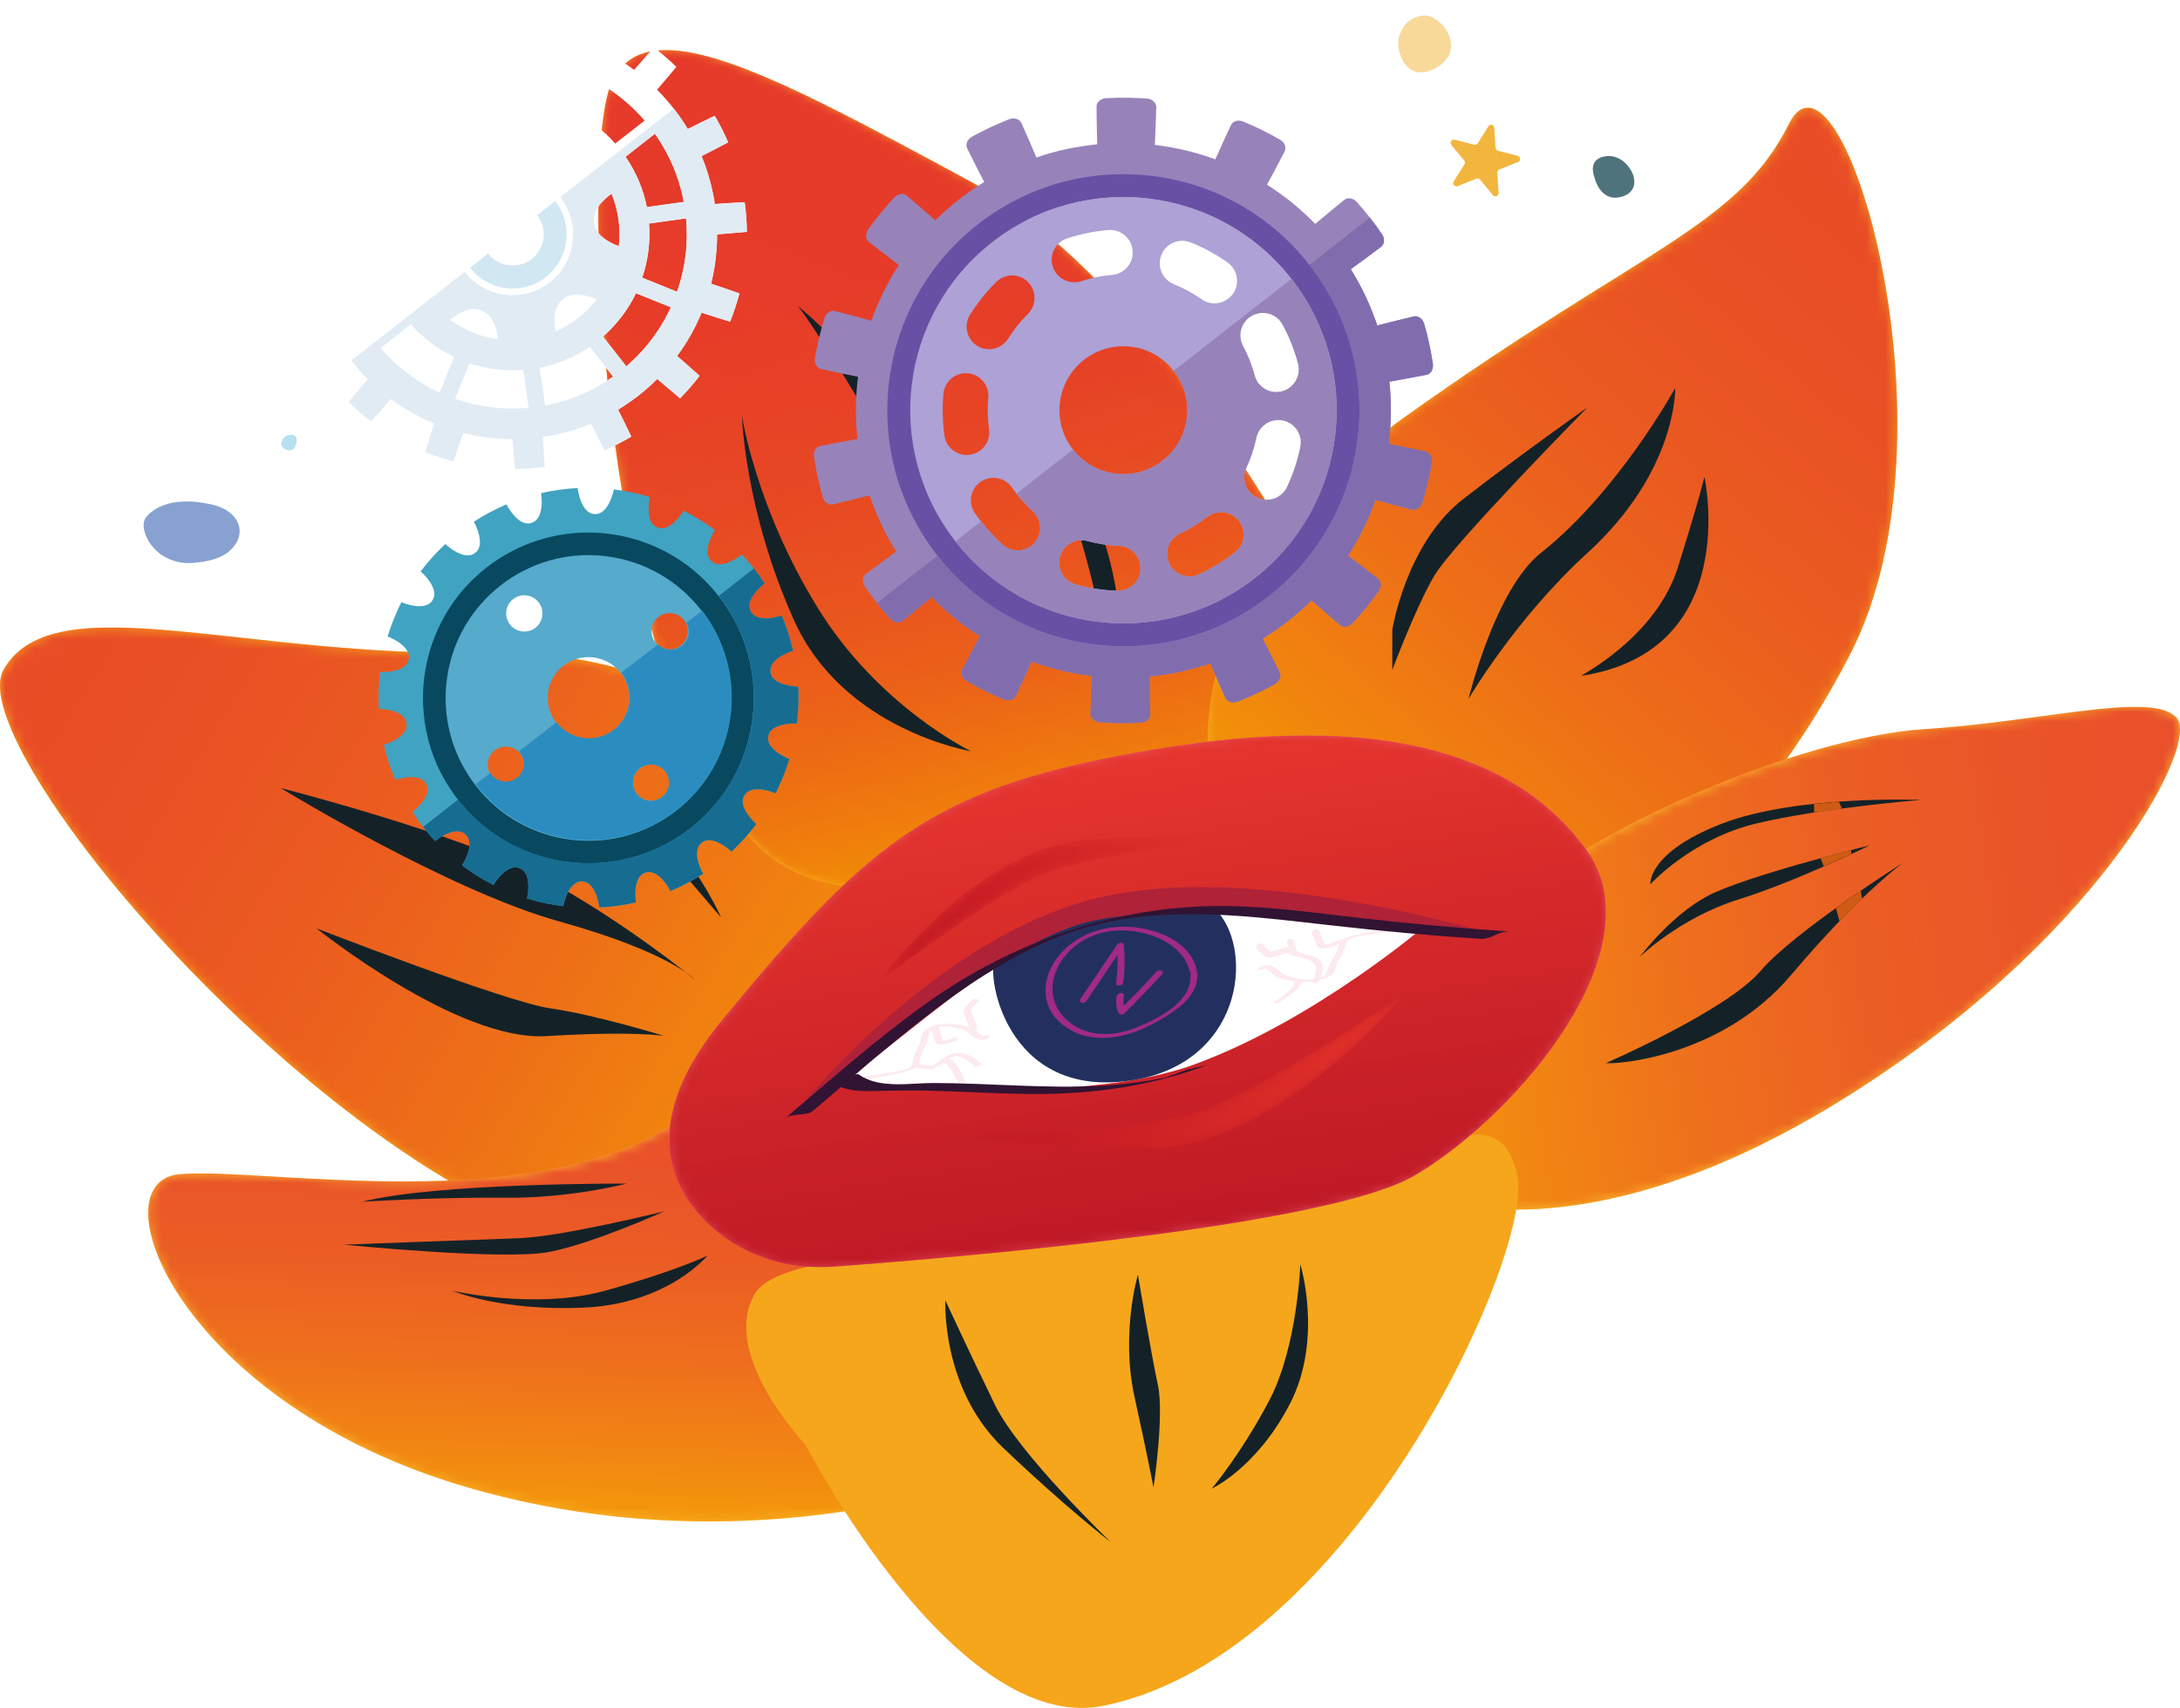 <?xml version="1.0" encoding="utf-8"?>
<!-- Generator: Adobe Illustrator 23.1.0, SVG Export Plug-In . SVG Version: 6.00 Build 0)  -->
<svg version="1.1" id="Layer_1" xmlns="http://www.w3.org/2000/svg" xmlns:xlink="http://www.w3.org/1999/xlink" x="0px" y="0px"
	 viewBox="0 0 227.77 178.48" style="enable-background:new 0 0 227.77 178.48;" xml:space="preserve">
<style type="text/css">
	.st0{clip-path:url(#SVGID_2_);}
	.st1{clip-path:url(#SVGID_4_);fill:#F6A61B;}
	.st2{opacity:0.78;clip-path:url(#SVGID_4_);}
	.st3{clip-path:url(#SVGID_6_);}
	.st4{filter:url(#Adobe_OpacityMaskFilter);}
	.st5{clip-path:url(#SVGID_8_);fill:url(#SVGID_10_);}
	.st6{clip-path:url(#SVGID_8_);mask:url(#SVGID_9_);fill:url(#SVGID_11_);}
	.st7{clip-path:url(#SVGID_4_);fill:#F9B52D;}
	.st8{clip-path:url(#SVGID_13_);}
	.st9{filter:url(#Adobe_OpacityMaskFilter_1_);}
	.st10{clip-path:url(#SVGID_15_);fill:url(#SVGID_17_);}
	.st11{clip-path:url(#SVGID_15_);mask:url(#SVGID_16_);fill:url(#SVGID_18_);}
	.st12{clip-path:url(#SVGID_20_);}
	.st13{filter:url(#Adobe_OpacityMaskFilter_2_);}
	.st14{clip-path:url(#SVGID_22_);fill:url(#SVGID_24_);}
	.st15{clip-path:url(#SVGID_22_);mask:url(#SVGID_23_);fill:url(#SVGID_25_);}
	.st16{clip-path:url(#SVGID_27_);}
	.st17{filter:url(#Adobe_OpacityMaskFilter_3_);}
	.st18{clip-path:url(#SVGID_29_);fill:url(#SVGID_31_);}
	.st19{clip-path:url(#SVGID_29_);mask:url(#SVGID_30_);fill:url(#SVGID_32_);}
	.st20{clip-path:url(#SVGID_34_);}
	.st21{filter:url(#Adobe_OpacityMaskFilter_4_);}
	.st22{clip-path:url(#SVGID_36_);fill:url(#SVGID_38_);}
	.st23{clip-path:url(#SVGID_36_);mask:url(#SVGID_37_);fill:url(#SVGID_39_);}
	.st24{clip-path:url(#SVGID_41_);}
	.st25{filter:url(#Adobe_OpacityMaskFilter_5_);}
	.st26{clip-path:url(#SVGID_43_);fill:url(#SVGID_45_);}
	.st27{clip-path:url(#SVGID_43_);mask:url(#SVGID_44_);fill:url(#SVGID_46_);}
	.st28{clip-path:url(#SVGID_4_);fill:#E95A72;}
	.st29{clip-path:url(#SVGID_48_);}
	.st30{filter:url(#Adobe_OpacityMaskFilter_6_);}
	.st31{clip-path:url(#SVGID_50_);fill:url(#SVGID_52_);}
	.st32{clip-path:url(#SVGID_50_);mask:url(#SVGID_51_);fill:url(#SVGID_53_);}
	.st33{clip-path:url(#SVGID_55_);}
	.st34{filter:url(#Adobe_OpacityMaskFilter_7_);}
	.st35{clip-path:url(#SVGID_57_);fill:url(#SVGID_59_);}
	.st36{clip-path:url(#SVGID_57_);mask:url(#SVGID_58_);fill:url(#SVGID_60_);}
	.st37{clip-path:url(#SVGID_4_);fill:#142228;}
	.st38{clip-path:url(#SVGID_4_);fill:#D05B14;}
	.st39{clip-path:url(#SVGID_4_);fill:#FFFFFF;}
	.st40{clip-path:url(#SVGID_4_);fill:#23305F;}
	.st41{clip-path:url(#SVGID_4_);}
	.st42{clip-path:url(#SVGID_62_);}
	.st43{filter:url(#Adobe_OpacityMaskFilter_8_);}
	.st44{clip-path:url(#SVGID_64_);fill:url(#SVGID_66_);}
	.st45{clip-path:url(#SVGID_64_);mask:url(#SVGID_65_);fill:url(#SVGID_67_);}
	.st46{clip-path:url(#SVGID_69_);}
	.st47{filter:url(#Adobe_OpacityMaskFilter_9_);}
	.st48{clip-path:url(#SVGID_71_);fill:url(#SVGID_73_);}
	.st49{clip-path:url(#SVGID_71_);mask:url(#SVGID_72_);fill:url(#SVGID_74_);}
	.st50{clip-path:url(#SVGID_4_);fill:#A12A86;}
	.st51{clip-path:url(#SVGID_4_);fill:#AF2237;}
	.st52{opacity:0.2;clip-path:url(#SVGID_4_);}
	.st53{clip-path:url(#SVGID_76_);fill:#F198AA;}
	.st54{clip-path:url(#SVGID_4_);fill:#311333;}
	.st55{clip-path:url(#SVGID_4_);fill:#084960;}
	.st56{clip-path:url(#SVGID_4_);fill:#40A3C1;}
	.st57{clip-path:url(#SVGID_4_);fill:#56AACC;}
	.st58{clip-path:url(#SVGID_4_);fill:#2B8DBF;}
	.st59{clip-path:url(#SVGID_4_);fill:#176C91;}
	.st60{clip-path:url(#SVGID_4_);fill:#D1E7F2;}
	.st61{clip-path:url(#SVGID_4_);fill:#E1EBF4;}
	.st62{clip-path:url(#SVGID_4_);fill:#6851A5;}
	.st63{clip-path:url(#SVGID_4_);fill:#9783B9;}
	.st64{clip-path:url(#SVGID_4_);fill:#ADA1D6;}
	.st65{clip-path:url(#SVGID_4_);fill:#816DAD;}
	.st66{clip-path:url(#SVGID_4_);fill:#B7DFF0;}
	.st67{clip-path:url(#SVGID_4_);fill:#87A1D1;}
	.st68{clip-path:url(#SVGID_4_);fill:#F2B63E;}
	.st69{opacity:0.52;clip-path:url(#SVGID_4_);}
	.st70{clip-path:url(#SVGID_78_);fill:#F2B63E;}
	.st71{clip-path:url(#SVGID_4_);fill:#4F737C;}
	.st72{opacity:0.46;clip-path:url(#SVGID_4_);}
	.st73{clip-path:url(#SVGID_80_);fill:#FFFFFF;}
</style>
<g>
	<defs>
		<rect id="SVGID_1_" width="227.77" height="178.48"/>
	</defs>
	<clipPath id="SVGID_2_">
		<use xlink:href="#SVGID_1_"  style="overflow:visible;"/>
	</clipPath>
	<g class="st0">
		<defs>
			<rect id="SVGID_3_" width="227.77" height="178.48"/>
		</defs>
		<clipPath id="SVGID_4_">
			<use xlink:href="#SVGID_3_"  style="overflow:visible;"/>
		</clipPath>
		<path class="st1" d="M91.27,87.46c0,0-14.34-19.83-40.2-19.26C25.21,68.78,5.64,60.9,0.39,69.95
			c-5.25,9.04,43.85,65.08,71.63,60.62C99.81,126.11,91.27,87.46,91.27,87.46"/>
		<g class="st2">
			<g>
				<defs>
					<rect id="SVGID_5_" y="65.57" width="92.51" height="65.25"/>
				</defs>
				<clipPath id="SVGID_6_">
					<use xlink:href="#SVGID_5_"  style="overflow:visible;"/>
				</clipPath>
				<g class="st3">
					<defs>
						<path id="SVGID_7_" d="M91.27,87.46c0,0-14.33-19.83-40.2-19.26C25.21,68.78,5.64,60.9,0.39,69.94
							c-5.25,9.05,43.85,65.08,71.64,60.62C99.81,126.11,91.27,87.46,91.27,87.46"/>
					</defs>
					<clipPath id="SVGID_8_">
						<use xlink:href="#SVGID_7_"  style="overflow:visible;"/>
					</clipPath>
					<defs>
						<filter id="Adobe_OpacityMaskFilter" filterUnits="userSpaceOnUse" x="-37.9" y="14.25" width="170.75" height="167.44">
							<feColorMatrix  type="matrix" values="1 0 0 0 0  0 1 0 0 0  0 0 1 0 0  0 0 0 1 0"/>
						</filter>
					</defs>
					<mask maskUnits="userSpaceOnUse" x="-37.9" y="14.25" width="170.75" height="167.44" id="SVGID_9_">
						<g class="st4">
							
								<linearGradient id="SVGID_10_" gradientUnits="userSpaceOnUse" x1="0" y1="178.546" x2="1" y2="178.546" gradientTransform="matrix(-85.994 -52.756 -52.756 85.994 9506.188 -15231.856)">
								<stop  offset="0" style="stop-color:#FFFFFF"/>
								<stop  offset="0.017" style="stop-color:#F8F8F8"/>
								<stop  offset="0.176" style="stop-color:#B9B9B9"/>
								<stop  offset="0.335" style="stop-color:#838383"/>
								<stop  offset="0.487" style="stop-color:#575757"/>
								<stop  offset="0.633" style="stop-color:#343434"/>
								<stop  offset="0.77" style="stop-color:#1C1C1C"/>
								<stop  offset="0.896" style="stop-color:#0D0D0D"/>
								<stop  offset="1" style="stop-color:#080808"/>
							</linearGradient>
							<polygon class="st5" points="71.19,181.68 -37.9,114.76 23.76,14.25 132.85,81.17 							"/>
						</g>
					</mask>
					
						<linearGradient id="SVGID_11_" gradientUnits="userSpaceOnUse" x1="0" y1="178.546" x2="1" y2="178.546" gradientTransform="matrix(-85.994 -52.756 -52.756 85.994 9506.189 -15231.858)">
						<stop  offset="0" style="stop-color:#F29100"/>
						<stop  offset="0.099" style="stop-color:#F08207"/>
						<stop  offset="0.354" style="stop-color:#EB6016"/>
						<stop  offset="0.596" style="stop-color:#E84721"/>
						<stop  offset="0.818" style="stop-color:#E63828"/>
						<stop  offset="1" style="stop-color:#E5332A"/>
					</linearGradient>
					<polygon class="st6" points="71.19,181.68 -37.9,114.76 23.76,14.25 132.85,81.17 					"/>
				</g>
			</g>
		</g>
		<path class="st7" d="M138.44,63.19c0,0-16.62-33.2-37.18-44.3C80.69,7.79,67.39,0.55,63.85,8.77c-3.54,8.22-0.65,64.93,15.6,79.91
			C95.7,103.65,139.46,73.84,138.44,63.19"/>
		<g class="st2">
			<g>
				<defs>
					<rect id="SVGID_12_" x="62.51" y="5.23" width="75.95" height="87.57"/>
				</defs>
				<clipPath id="SVGID_13_">
					<use xlink:href="#SVGID_12_"  style="overflow:visible;"/>
				</clipPath>
				<g class="st8">
					<defs>
						<path id="SVGID_14_" d="M138.43,63.19c0,0-16.62-33.2-37.18-44.3S67.39,0.55,63.85,8.77c-3.54,8.22-0.65,64.93,15.6,79.91
							C95.7,103.65,139.46,73.84,138.43,63.19"/>
					</defs>
					<clipPath id="SVGID_15_">
						<use xlink:href="#SVGID_14_"  style="overflow:visible;"/>
					</clipPath>
					<defs>
						<filter id="Adobe_OpacityMaskFilter_1_" filterUnits="userSpaceOnUse" x="25.12" y="-26.47" width="149.54" height="157.14">
							<feColorMatrix  type="matrix" values="1 0 0 0 0  0 1 0 0 0  0 0 1 0 0  0 0 0 1 0"/>
						</filter>
					</defs>
					<mask maskUnits="userSpaceOnUse" x="25.12" y="-26.47" width="149.54" height="157.14" id="SVGID_16_">
						<g class="st9">
							
								<linearGradient id="SVGID_17_" gradientUnits="userSpaceOnUse" x1="0" y1="178.423" x2="1" y2="178.423" gradientTransform="matrix(27.953 -70.859 -70.859 -27.953 12727.179 5079.064)">
								<stop  offset="0" style="stop-color:#FFFFFF"/>
								<stop  offset="0.069" style="stop-color:#E0E0E0"/>
								<stop  offset="0.211" style="stop-color:#A8A8A8"/>
								<stop  offset="0.353" style="stop-color:#777777"/>
								<stop  offset="0.492" style="stop-color:#4F4F4F"/>
								<stop  offset="0.628" style="stop-color:#303030"/>
								<stop  offset="0.76" style="stop-color:#1A1A1A"/>
								<stop  offset="0.886" style="stop-color:#0C0C0C"/>
								<stop  offset="1" style="stop-color:#080808"/>
							</linearGradient>
							<polygon class="st10" points="25.12,89.77 70.97,-26.47 174.65,14.43 128.8,130.67 							"/>
						</g>
					</mask>
					
						<linearGradient id="SVGID_18_" gradientUnits="userSpaceOnUse" x1="0" y1="178.423" x2="1" y2="178.423" gradientTransform="matrix(27.953 -70.859 -70.859 -27.953 12727.179 5079.064)">
						<stop  offset="0" style="stop-color:#F29100"/>
						<stop  offset="0.141" style="stop-color:#EF7A0A"/>
						<stop  offset="0.371" style="stop-color:#EB5B18"/>
						<stop  offset="0.595" style="stop-color:#E74522"/>
						<stop  offset="0.808" style="stop-color:#E63828"/>
						<stop  offset="1" style="stop-color:#E5332A"/>
					</linearGradient>
					<polygon class="st11" points="25.12,89.77 70.97,-26.47 174.65,14.43 128.8,130.67 					"/>
				</g>
			</g>
		</g>
		<g class="st2">
			<g>
				<defs>
					<rect id="SVGID_19_" x="62.51" y="5.23" width="75.95" height="87.57"/>
				</defs>
				<clipPath id="SVGID_20_">
					<use xlink:href="#SVGID_19_"  style="overflow:visible;"/>
				</clipPath>
				<g class="st12">
					<defs>
						<path id="SVGID_21_" d="M138.43,63.19c0,0-16.62-33.2-37.18-44.3S67.39,0.55,63.85,8.77c-3.54,8.22-0.65,64.93,15.6,79.91
							C95.7,103.65,139.46,73.84,138.43,63.19"/>
					</defs>
					<clipPath id="SVGID_22_">
						<use xlink:href="#SVGID_21_"  style="overflow:visible;"/>
					</clipPath>
					<defs>
						<filter id="Adobe_OpacityMaskFilter_2_" filterUnits="userSpaceOnUse" x="29.33" y="-23.23" width="141.11" height="150.67">
							<feColorMatrix  type="matrix" values="1 0 0 0 0  0 1 0 0 0  0 0 1 0 0  0 0 0 1 0"/>
						</filter>
					</defs>
					<mask maskUnits="userSpaceOnUse" x="29.33" y="-23.23" width="141.11" height="150.67" id="SVGID_23_">
						<g class="st13">
							
								<linearGradient id="SVGID_24_" gradientUnits="userSpaceOnUse" x1="0" y1="178.473" x2="1" y2="178.473" gradientTransform="matrix(-29.224 -87.486 -87.486 29.224 15725.766 -5127.791)">
								<stop  offset="0" style="stop-color:#FFFFFF"/>
								<stop  offset="0.021" style="stop-color:#EFEFEF"/>
								<stop  offset="0.088" style="stop-color:#BFBFBF"/>
								<stop  offset="0.162" style="stop-color:#939393"/>
								<stop  offset="0.239" style="stop-color:#6D6D6D"/>
								<stop  offset="0.321" style="stop-color:#4E4E4E"/>
								<stop  offset="0.41" style="stop-color:#343434"/>
								<stop  offset="0.508" style="stop-color:#202020"/>
								<stop  offset="0.621" style="stop-color:#121212"/>
								<stop  offset="0.759" style="stop-color:#0A0A0A"/>
								<stop  offset="1" style="stop-color:#080808"/>
							</linearGradient>
							<polygon class="st14" points="68.26,127.44 29.33,10.9 131.51,-23.23 170.44,93.3 							"/>
						</g>
					</mask>
					
						<linearGradient id="SVGID_25_" gradientUnits="userSpaceOnUse" x1="0" y1="178.473" x2="1" y2="178.473" gradientTransform="matrix(-29.224 -87.486 -87.486 29.224 15725.764 -5127.79)">
						<stop  offset="0" style="stop-color:#F29100"/>
						<stop  offset="0.087" style="stop-color:#EF790B"/>
						<stop  offset="0.206" style="stop-color:#EB5F16"/>
						<stop  offset="0.339" style="stop-color:#E84C1F"/>
						<stop  offset="0.49" style="stop-color:#E63E25"/>
						<stop  offset="0.676" style="stop-color:#E53529"/>
						<stop  offset="1" style="stop-color:#E5332A"/>
					</linearGradient>
					<polygon class="st15" points="68.26,127.44 29.33,10.9 131.51,-23.23 170.44,93.3 					"/>
				</g>
			</g>
		</g>
		<path class="st1" d="M126.42,80.95c0,0-4.05-19.96,20.46-37.45c24.51-17.49,34.64-19.78,40.03-30.54
			c5.39-10.76,18.35,32.04,6.46,55.28c-11.89,23.24-28.79,32.36-28.79,32.36L126.42,80.95z"/>
		<g class="st2">
			<g>
				<defs>
					<rect id="SVGID_26_" x="126.17" y="11.27" width="72.07" height="89.34"/>
				</defs>
				<clipPath id="SVGID_27_">
					<use xlink:href="#SVGID_26_"  style="overflow:visible;"/>
				</clipPath>
				<g class="st16">
					<defs>
						<path id="SVGID_28_" d="M126.42,80.95c0,0-4.05-19.96,20.46-37.45s34.64-19.77,40.03-30.54c5.39-10.76,18.35,32.04,6.46,55.28
							c-11.89,23.24-28.79,32.36-28.79,32.36L126.42,80.95z"/>
					</defs>
					<clipPath id="SVGID_29_">
						<use xlink:href="#SVGID_28_"  style="overflow:visible;"/>
					</clipPath>
					<defs>
						<filter id="Adobe_OpacityMaskFilter_3_" filterUnits="userSpaceOnUse" x="73.53" y="-38.93" width="180.57" height="180.68">
							<feColorMatrix  type="matrix" values="1 0 0 0 0  0 1 0 0 0  0 0 1 0 0  0 0 0 1 0"/>
						</filter>
					</defs>
					<mask maskUnits="userSpaceOnUse" x="73.53" y="-38.93" width="180.57" height="180.68" id="SVGID_30_">
						<g class="st17">
							
								<linearGradient id="SVGID_31_" gradientUnits="userSpaceOnUse" x1="0" y1="178.57" x2="1" y2="178.57" gradientTransform="matrix(62.363 -70.418 -70.418 -62.363 12707.326 11222.776)">
								<stop  offset="0" style="stop-color:#FFFFFF"/>
								<stop  offset="0.069" style="stop-color:#E0E0E0"/>
								<stop  offset="0.211" style="stop-color:#A8A8A8"/>
								<stop  offset="0.353" style="stop-color:#777777"/>
								<stop  offset="0.492" style="stop-color:#4F4F4F"/>
								<stop  offset="0.628" style="stop-color:#303030"/>
								<stop  offset="0.76" style="stop-color:#1A1A1A"/>
								<stop  offset="0.886" style="stop-color:#0C0C0C"/>
								<stop  offset="1" style="stop-color:#080808"/>
							</linearGradient>
							<polygon class="st18" points="73.53,57.36 158.81,-38.93 254.1,45.46 168.83,141.75 							"/>
						</g>
					</mask>
					
						<linearGradient id="SVGID_32_" gradientUnits="userSpaceOnUse" x1="0" y1="178.57" x2="1" y2="178.57" gradientTransform="matrix(62.363 -70.418 -70.418 -62.363 12707.326 11222.775)">
						<stop  offset="0" style="stop-color:#F29100"/>
						<stop  offset="0.141" style="stop-color:#EF7A0A"/>
						<stop  offset="0.371" style="stop-color:#EB5B18"/>
						<stop  offset="0.595" style="stop-color:#E74522"/>
						<stop  offset="0.808" style="stop-color:#E63828"/>
						<stop  offset="1" style="stop-color:#E5332A"/>
					</linearGradient>
					<polygon class="st19" points="73.53,57.36 158.81,-38.93 254.1,45.46 168.83,141.75 					"/>
				</g>
			</g>
		</g>
		<path class="st7" d="M149.37,125.12c0,0,15.76,6.56,42.59-9.9s37.83-37.16,35.51-40.13c-2.33-2.97-13.74,0.29-26.48,1.11
			c-12.74,0.82-37.79,10.76-49.81,23.72C139.18,112.87,149.37,125.12,149.37,125.12"/>
		<g class="st2">
			<g>
				<defs>
					<rect id="SVGID_33_" x="145.33" y="73.86" width="82.44" height="52.54"/>
				</defs>
				<clipPath id="SVGID_34_">
					<use xlink:href="#SVGID_33_"  style="overflow:visible;"/>
				</clipPath>
				<g class="st20">
					<defs>
						<path id="SVGID_35_" d="M149.37,125.12c0,0,15.76,6.56,42.59-9.9s37.83-37.16,35.51-40.13c-2.32-2.97-13.74,0.29-26.48,1.11
							c-12.74,0.82-37.79,10.76-49.81,23.72C139.18,112.87,149.37,125.12,149.37,125.12"/>
					</defs>
					<clipPath id="SVGID_36_">
						<use xlink:href="#SVGID_35_"  style="overflow:visible;"/>
					</clipPath>
					<defs>
						<filter id="Adobe_OpacityMaskFilter_4_" filterUnits="userSpaceOnUse" x="130.5" y="58.92" width="107.98" height="85.97">
							<feColorMatrix  type="matrix" values="1 0 0 0 0  0 1 0 0 0  0 0 1 0 0  0 0 0 1 0"/>
						</filter>
					</defs>
					<mask maskUnits="userSpaceOnUse" x="130.5" y="58.92" width="107.98" height="85.97" id="SVGID_37_">
						<g class="st21">
							
								<linearGradient id="SVGID_38_" gradientUnits="userSpaceOnUse" x1="0" y1="178.469" x2="1" y2="178.469" gradientTransform="matrix(86.296 -12.853 -12.853 -86.296 2438.193 15509.065)">
								<stop  offset="0" style="stop-color:#FFFFFF"/>
								<stop  offset="0.069" style="stop-color:#E0E0E0"/>
								<stop  offset="0.211" style="stop-color:#A8A8A8"/>
								<stop  offset="0.353" style="stop-color:#777777"/>
								<stop  offset="0.492" style="stop-color:#4F4F4F"/>
								<stop  offset="0.628" style="stop-color:#303030"/>
								<stop  offset="0.76" style="stop-color:#1A1A1A"/>
								<stop  offset="0.886" style="stop-color:#0C0C0C"/>
								<stop  offset="1" style="stop-color:#080808"/>
							</linearGradient>
							<polygon class="st22" points="130.5,73.41 227.83,58.92 238.48,130.38 141.14,144.88 							"/>
						</g>
					</mask>
					
						<linearGradient id="SVGID_39_" gradientUnits="userSpaceOnUse" x1="0" y1="178.469" x2="1" y2="178.469" gradientTransform="matrix(86.296 -12.853 -12.853 -86.296 2438.193 15509.065)">
						<stop  offset="0" style="stop-color:#F29100"/>
						<stop  offset="0.141" style="stop-color:#EF7A0A"/>
						<stop  offset="0.371" style="stop-color:#EB5B18"/>
						<stop  offset="0.595" style="stop-color:#E74522"/>
						<stop  offset="0.808" style="stop-color:#E63828"/>
						<stop  offset="1" style="stop-color:#E5332A"/>
					</linearGradient>
					<polygon class="st23" points="130.5,73.41 227.83,58.92 238.48,130.38 141.14,144.88 					"/>
				</g>
			</g>
		</g>
		<path class="st7" d="M104.3,153.94c0,0-25.17,10.26-55.37,1.51c-30.2-8.74-39.03-31.96-30.17-32.75c8.87-0.79,37.59,4.81,52.67-6
			C86.51,105.9,114.88,145.59,104.3,153.94"/>
		<g class="st2">
			<g>
				<defs>
					<rect id="SVGID_40_" x="15.49" y="114.86" width="91.12" height="44.13"/>
				</defs>
				<clipPath id="SVGID_41_">
					<use xlink:href="#SVGID_40_"  style="overflow:visible;"/>
				</clipPath>
				<g class="st24">
					<defs>
						<path id="SVGID_42_" d="M104.3,153.94c0,0-25.17,10.26-55.37,1.51c-30.2-8.75-39.03-31.96-30.17-32.75s37.59,4.81,52.67-6
							C86.51,105.9,114.88,145.59,104.3,153.94"/>
					</defs>
					<clipPath id="SVGID_43_">
						<use xlink:href="#SVGID_42_"  style="overflow:visible;"/>
					</clipPath>
					<defs>
						<filter id="Adobe_OpacityMaskFilter_5_" filterUnits="userSpaceOnUse" x="8.34" y="103.1" width="108.09" height="63.9">
							<feColorMatrix  type="matrix" values="1 0 0 0 0  0 1 0 0 0  0 0 1 0 0  0 0 0 1 0"/>
						</filter>
					</defs>
					<mask maskUnits="userSpaceOnUse" x="8.34" y="103.1" width="108.09" height="63.9" id="SVGID_44_">
						<g class="st25">
							
								<linearGradient id="SVGID_45_" gradientUnits="userSpaceOnUse" x1="0" y1="178.453" x2="1" y2="178.453" gradientTransform="matrix(1.18 -44.217 -44.217 -1.18 7952.37 369.242)">
								<stop  offset="0" style="stop-color:#FFFFFF"/>
								<stop  offset="0.069" style="stop-color:#E0E0E0"/>
								<stop  offset="0.211" style="stop-color:#A8A8A8"/>
								<stop  offset="0.353" style="stop-color:#777777"/>
								<stop  offset="0.492" style="stop-color:#4F4F4F"/>
								<stop  offset="0.628" style="stop-color:#303030"/>
								<stop  offset="0.76" style="stop-color:#1A1A1A"/>
								<stop  offset="0.886" style="stop-color:#0C0C0C"/>
								<stop  offset="1" style="stop-color:#080808"/>
							</linearGradient>
							<polygon class="st26" points="8.34,164.16 9.97,103.1 116.43,105.94 114.8,167 							"/>
						</g>
					</mask>
					
						<linearGradient id="SVGID_46_" gradientUnits="userSpaceOnUse" x1="0" y1="178.453" x2="1" y2="178.453" gradientTransform="matrix(1.18 -44.217 -44.217 -1.18 7952.37 369.242)">
						<stop  offset="0" style="stop-color:#F29100"/>
						<stop  offset="0.141" style="stop-color:#EF7A0A"/>
						<stop  offset="0.371" style="stop-color:#EB5B18"/>
						<stop  offset="0.595" style="stop-color:#E74522"/>
						<stop  offset="0.808" style="stop-color:#E63828"/>
						<stop  offset="1" style="stop-color:#E5332A"/>
					</linearGradient>
					<polygon class="st27" points="8.34,164.16 9.97,103.1 116.43,105.94 114.8,167 					"/>
				</g>
			</g>
		</g>
		<path class="st1" d="M84.13,150.93c0,0,15.74,30.51,31.22,27.31c26.08-5.38,44.94-47.52,43.18-55.41
			c-1.75-7.89-7.62-3.62-26.9,2.89c-19.28,6.5-49.33,3.27-52.84,9.6C75.28,141.66,84.13,150.93,84.13,150.93"/>
		<path class="st28" d="M87.13,132.36c-5,0.37-10.02-1.3-13.52-4.88c-4.04-4.13-6.4-10.91,1.95-21.01
			c15.71-19.01,22.17-24.34,45.18-28.18c23.01-3.84,37.4,0.16,44.95,10.43c7.55,10.26-6.92,27.61-17.83,34.08
			C138.98,128.08,100.98,131.33,87.13,132.36"/>
		<g class="st2">
			<g>
				<defs>
					<rect id="SVGID_47_" x="69.94" y="76.86" width="97.85" height="55.56"/>
				</defs>
				<clipPath id="SVGID_48_">
					<use xlink:href="#SVGID_47_"  style="overflow:visible;"/>
				</clipPath>
				<g class="st29">
					<defs>
						<path id="SVGID_49_" d="M87.03,132.37c-4.94,0.37-9.88-1.3-13.36-4.82c-4.08-4.13-6.51-10.92,1.88-21.08
							c15.71-19.01,22.17-24.33,45.18-28.17c23.02-3.84,37.4,0.16,44.95,10.43c7.56,10.26-6.92,27.61-17.83,34.08
							C138.96,128.09,100.8,131.35,87.03,132.37"/>
					</defs>
					<clipPath id="SVGID_50_">
						<use xlink:href="#SVGID_49_"  style="overflow:visible;"/>
					</clipPath>
					<defs>
						<filter id="Adobe_OpacityMaskFilter_6_" filterUnits="userSpaceOnUse" x="58.67" y="59" width="123.07" height="89.2">
							<feColorMatrix  type="matrix" values="1 0 0 0 0  0 1 0 0 0  0 0 1 0 0  0 0 0 1 0"/>
						</filter>
					</defs>
					<mask maskUnits="userSpaceOnUse" x="58.67" y="59" width="123.07" height="89.2" id="SVGID_51_">
						<g class="st30">
							
								<linearGradient id="SVGID_52_" gradientUnits="userSpaceOnUse" x1="0" y1="178.445" x2="1" y2="178.445" gradientTransform="matrix(-7.395 -49.65 -49.65 7.395 8983.681 -1191.032)">
								<stop  offset="0" style="stop-color:#FFFFFF"/>
								<stop  offset="0.031" style="stop-color:#F7F7F7"/>
								<stop  offset="1" style="stop-color:#080808"/>
							</linearGradient>
							<polygon class="st31" points="69.47,148.2 58.67,75.72 170.95,59 181.74,131.47 							"/>
						</g>
					</mask>
					
						<linearGradient id="SVGID_53_" gradientUnits="userSpaceOnUse" x1="0" y1="178.445" x2="1" y2="178.445" gradientTransform="matrix(-7.395 -49.65 -49.65 7.395 8983.679 -1191.032)">
						<stop  offset="0" style="stop-color:#BD1622"/>
						<stop  offset="1" style="stop-color:#E5332A"/>
					</linearGradient>
					<polygon class="st32" points="69.47,148.2 58.67,75.72 170.95,59 181.74,131.47 					"/>
				</g>
			</g>
		</g>
		<g class="st2">
			<g>
				<defs>
					<rect id="SVGID_54_" x="69.94" y="76.86" width="97.85" height="55.56"/>
				</defs>
				<clipPath id="SVGID_55_">
					<use xlink:href="#SVGID_54_"  style="overflow:visible;"/>
				</clipPath>
				<g class="st33">
					<defs>
						<path id="SVGID_56_" d="M87.03,132.37c-4.94,0.37-9.88-1.3-13.36-4.82c-4.08-4.13-6.51-10.92,1.88-21.08
							c15.71-19.01,22.17-24.33,45.18-28.17c23.02-3.84,37.4,0.16,44.95,10.43c7.56,10.26-6.92,27.61-17.83,34.08
							C138.96,128.09,100.8,131.35,87.03,132.37"/>
					</defs>
					<clipPath id="SVGID_57_">
						<use xlink:href="#SVGID_56_"  style="overflow:visible;"/>
					</clipPath>
					<defs>
						<filter id="Adobe_OpacityMaskFilter_7_" filterUnits="userSpaceOnUse" x="58.67" y="59" width="123.07" height="89.2">
							<feColorMatrix  type="matrix" values="1 0 0 0 0  0 1 0 0 0  0 0 1 0 0  0 0 0 1 0"/>
						</filter>
					</defs>
					<mask maskUnits="userSpaceOnUse" x="58.67" y="59" width="123.07" height="89.2" id="SVGID_58_">
						<g class="st34">
							
								<linearGradient id="SVGID_59_" gradientUnits="userSpaceOnUse" x1="0" y1="178.445" x2="1" y2="178.445" gradientTransform="matrix(-7.395 -49.65 -49.65 7.395 8983.681 -1191.032)">
								<stop  offset="0" style="stop-color:#FFFFFF"/>
								<stop  offset="0.031" style="stop-color:#F7F7F7"/>
								<stop  offset="1" style="stop-color:#080808"/>
							</linearGradient>
							<polygon class="st35" points="69.47,148.2 58.67,75.72 170.95,59 181.74,131.47 							"/>
						</g>
					</mask>
					
						<linearGradient id="SVGID_60_" gradientUnits="userSpaceOnUse" x1="0" y1="178.445" x2="1" y2="178.445" gradientTransform="matrix(-7.395 -49.65 -49.65 7.395 8983.679 -1191.032)">
						<stop  offset="0" style="stop-color:#BD1622"/>
						<stop  offset="1" style="stop-color:#E5332A"/>
					</linearGradient>
					<polygon class="st36" points="69.47,148.2 58.67,75.72 170.95,59 181.74,131.47 					"/>
				</g>
			</g>
		</g>
		<path class="st37" d="M145.46,65.87c0,0,1.4-9.05,7.43-13.73c6.03-4.68,12.98-9.58,12.98-9.58s-14.11,14.32-16.05,17.66
			c-1.94,3.34-4.35,9.79-4.35,9.79V65.87z"/>
		<path class="st37" d="M153.43,73.04c0,0,2.77-11.47,7.56-15.26c8.08-6.38,14.04-17.23,14.04-17.23s0.24,8.65-9.17,17.23
			C158.3,64.68,153.43,73.04,153.43,73.04"/>
		<path class="st37" d="M165.24,70.62c-0.34,0.05,7.74-3.88,10.08-11.37c2.34-7.49,2.76-9.43,2.76-9.43S182.1,68.02,165.24,70.62"/>
		<path class="st37" d="M77.52,43.46c0,0,0.26,9.81,5.43,21.33c5.17,11.53,18.5,13.71,18.5,13.71s-9.7-4.66-16.1-15.12
			C78.95,52.94,77.52,43.46,77.52,43.46"/>
		<path class="st37" d="M83.24,31.88c0.5,0.08,11.28,17.01,15.78,27.08c4.5,10.08,5.09,11.05,5.09,11.05s-3.24-12.15-7.98-21.94
			C91.39,38.28,83.24,31.88,83.24,31.88"/>
		<path class="st37" d="M107.42,40.6c0,0,8.31,20.03,8.43,31.38C115.85,71.98,121.48,61.88,107.42,40.6"/>
		<path class="st37" d="M33.07,97.01c0,0,14.7,11.82,23.99,11.26c9.29-0.56,12.33-0.02,12.33-0.02s-7.16-2.21-11.88-2.88
			C52.8,104.69,33.07,97.01,33.07,97.01"/>
		<path class="st37" d="M29.31,82.34c0,0,17.53,10.73,29.13,13.95c11.59,3.22,14.19,6.1,14.19,6.1s-7.54-6.21-15.99-10.72
			C48.17,87.17,29.31,82.34,29.31,82.34"/>
		<path class="st37" d="M50.98,76.46c0,0,12.59,5.68,18.47,12.54l5.88,6.86C75.33,95.87,68.6,79.76,50.98,76.46"/>
		<path class="st37" d="M47.31,134.89c0,0,8.59,2,15.85,0c7.26-2,10.75-3.67,10.75-3.67s-4.11,5.01-12.86,5.42
			C52.29,137.04,47.31,134.89,47.31,134.89"/>
		<path class="st37" d="M35.93,130.06c0,0,16.79,1.69,21.48,0.76c4.69-0.93,11.99-4.24,11.99-4.24s-10.62,2.64-15.19,2.81
			S35.93,130.06,35.93,130.06"/>
		<path class="st37" d="M37.84,125.58c0,0,7.87-0.5,14.82-0.42c6.95,0.08,12.81-1.48,12.81-1.48S45.67,123.59,37.84,125.58"/>
		<path class="st37" d="M98.77,135.88c0,0-0.46,9.19,6.01,15.38c6.47,6.19,11.29,9.9,11.29,9.9s-9.6-9.2-12.11-14.35
			C101.45,141.66,98.77,135.88,98.77,135.88"/>
		<path class="st37" d="M118.89,133.2c0,0-1.81,6.1-0.36,12.74c1.45,6.64,1.99,9.49,1.99,9.49s1.15-7.58,0.45-10.75
			C120.28,141.51,118.89,133.2,118.89,133.2"/>
		<path class="st37" d="M135.86,132.1c0,0-0.29,8.64-3.25,14.25c-2.96,5.62-6.01,9.21-6.01,9.21s4.72-2.16,8.19-8.9
			C138.26,139.93,135.86,132.1,135.86,132.1"/>
		<path class="st37" d="M167.79,111.09c1.18,0.15,12.11-0.64,19.36-9.22s11.74-11.75,11.74-11.75s-11.41,7.19-14.93,11.33
			C180.44,105.59,167.79,111.09,167.79,111.09"/>
		<path class="st37" d="M171.33,99.99c0,0,4.18-4.08,10.28-5.99c6.1-1.91,13.75-5.67,13.75-5.67s-13.03,3.22-16.93,5.29
			C174.54,95.67,171.33,99.99,171.33,99.99"/>
		<path class="st37" d="M172.43,92.41c0,0,4.22-4.69,11-6.34c6.78-1.64,17.26-2.48,17.26-2.48s-12.97-0.54-20.78,2.48
			C172.09,89.09,172.43,92.41,172.43,92.41"/>
		<polygon class="st38" points="189.54,84.01 192.13,83.78 192.45,84.49 189.54,84.91 		"/>
		<polygon class="st38" points="190.22,89.67 190.54,90.54 193.42,89.24 193.42,88.82 		"/>
		<polygon class="st38" points="191.82,94.89 192.19,96.26 194.54,93.9 194.42,93.07 		"/>
		<path class="st39" d="M88.47,112.85c0,0,6.47-5.57,15.59-12.72c6.91-5.41,18.44-7.07,28.17-6.1c10.08,1.01,16.73,2.66,16.73,2.66
			s-11.5,9.86-24.04,14.49C112.03,115.96,88.47,112.85,88.47,112.85"/>
		<path class="st40" d="M124.92,93.82c0,0-12.95,0.1-20.86,6.32c-1.18,0.93,0.71,15.19,14.66,12.67
			C131.56,110.49,131.17,95.48,124.92,93.82"/>
		<g class="st41">
			<g>
				<defs>
					<rect id="SVGID_61_" x="91.79" y="87.49" width="38.39" height="15.15"/>
				</defs>
				<clipPath id="SVGID_62_">
					<use xlink:href="#SVGID_61_"  style="overflow:visible;"/>
				</clipPath>
				<g class="st42">
					<defs>
						<path id="SVGID_63_" d="M91.79,102.63c0,0,10.27-14.43,22.41-14.92c12.14-0.5,15.98,0,15.98,0s-16.56,1.33-22.17,4.08
							C102.39,94.52,91.79,102.63,91.79,102.63"/>
					</defs>
					<clipPath id="SVGID_64_">
						<use xlink:href="#SVGID_63_"  style="overflow:visible;"/>
					</clipPath>
					<defs>
						<filter id="Adobe_OpacityMaskFilter_8_" filterUnits="userSpaceOnUse" x="91.79" y="87.21" width="38.39" height="15.42">
							<feColorMatrix  type="matrix" values="1 0 0 0 0  0 1 0 0 0  0 0 1 0 0  0 0 0 1 0"/>
						</filter>
					</defs>
					<mask maskUnits="userSpaceOnUse" x="91.79" y="87.21" width="38.39" height="15.42" id="SVGID_65_">
						<g class="st43">
							
								<linearGradient id="SVGID_66_" gradientUnits="userSpaceOnUse" x1="3.975177e-06" y1="178.486" x2="1" y2="178.486" gradientTransform="matrix(38.385 0 0 -38.385 91.788 6946.124)">
								<stop  offset="0" style="stop-color:#FFFFFF"/>
								<stop  offset="0.031" style="stop-color:#F7F7F7"/>
								<stop  offset="1" style="stop-color:#080808"/>
							</linearGradient>
							<rect x="91.79" y="87.21" class="st44" width="38.39" height="15.42"/>
						</g>
					</mask>
					
						<linearGradient id="SVGID_67_" gradientUnits="userSpaceOnUse" x1="3.975177e-06" y1="178.486" x2="1" y2="178.486" gradientTransform="matrix(38.385 0 0 -38.385 91.788 6946.124)">
						<stop  offset="0" style="stop-color:#BD1622"/>
						<stop  offset="1" style="stop-color:#E5332A"/>
					</linearGradient>
					<rect x="91.79" y="87.21" class="st45" width="38.39" height="15.42"/>
				</g>
			</g>
		</g>
		<g class="st41">
			<g>
				<defs>
					<rect id="SVGID_68_" x="99.87" y="103.87" width="46.86" height="16.27"/>
				</defs>
				<clipPath id="SVGID_69_">
					<use xlink:href="#SVGID_68_"  style="overflow:visible;"/>
				</clipPath>
				<g class="st46">
					<defs>
						<path id="SVGID_70_" d="M146.73,103.87c0,0-13.54,16.78-27.95,16.26c-14.41-0.52-18.9-1.49-18.9-1.49s19.72-0.1,26.63-2.95
							C133.4,112.85,146.73,103.87,146.73,103.87"/>
					</defs>
					<clipPath id="SVGID_71_">
						<use xlink:href="#SVGID_70_"  style="overflow:visible;"/>
					</clipPath>
					<defs>
						<filter id="Adobe_OpacityMaskFilter_9_" filterUnits="userSpaceOnUse" x="99.87" y="103.87" width="46.86" height="16.77">
							<feColorMatrix  type="matrix" values="1 0 0 0 0  0 1 0 0 0  0 0 1 0 0  0 0 0 1 0"/>
						</filter>
					</defs>
					<mask maskUnits="userSpaceOnUse" x="99.87" y="103.87" width="46.86" height="16.77" id="SVGID_72_">
						<g class="st47">
							
								<linearGradient id="SVGID_73_" gradientUnits="userSpaceOnUse" x1="9.443314e-06" y1="178.477" x2="1" y2="178.477" gradientTransform="matrix(46.859 0 0 -46.859 99.871 8475.506)">
								<stop  offset="0" style="stop-color:#FFFFFF"/>
								<stop  offset="0.031" style="stop-color:#F7F7F7"/>
								<stop  offset="1" style="stop-color:#080808"/>
							</linearGradient>
							<rect x="99.87" y="103.87" class="st48" width="46.86" height="16.77"/>
						</g>
					</mask>
					
						<linearGradient id="SVGID_74_" gradientUnits="userSpaceOnUse" x1="9.443314e-06" y1="178.477" x2="1" y2="178.477" gradientTransform="matrix(46.859 0 0 -46.859 99.871 8475.506)">
						<stop  offset="0" style="stop-color:#BD1622"/>
						<stop  offset="1" style="stop-color:#E5332A"/>
					</linearGradient>
					<rect x="99.87" y="103.87" class="st49" width="46.86" height="16.77"/>
				</g>
			</g>
		</g>
		<path class="st50" d="M125.03,101.33c-0.67-2.89-4.01-4.21-6.67-4.45c-2.72-0.25-5.53,0.6-7.42,2.63
			c-1.93,2.07-2.47,5.15-0.29,7.24c2.06,1.97,5.03,2.04,7.61,1.18c1.57-0.53,3.07-1.35,4.43-2.3c1.36-0.95,2.56-2.28,2.41-4.05
			c-0.02-0.21-0.75-0.06-0.72,0.19c0.25,2.87-3.32,4.66-5.56,5.57c-2.41,0.99-5.18,1.11-7.25-0.66c-1.96-1.67-2.06-4.21-0.66-6.29
			c1.48-2.21,4.07-3.3,6.69-3.16c2.65,0.13,6.04,1.43,6.71,4.3C124.36,101.75,125.08,101.57,125.03,101.33"/>
		<path class="st50" d="M113.49,104.63c1.29-1.91,2.57-3.82,3.86-5.72c-0.22-0.01-0.45-0.01-0.67-0.02
			c0.14,1.28,0.11,2.57-0.07,3.85c-0.05,0.38,0.69,0.29,0.74-0.05c0.18-1.33,0.2-2.66,0.06-3.99c-0.03-0.29-0.56-0.18-0.67-0.02
			c-1.29,1.91-2.57,3.82-3.86,5.72C112.62,104.79,113.3,104.92,113.49,104.63"/>
		<path class="st50" d="M116.68,104.07c-0.12,0.59-0.06,1.2,0.17,1.76c0.09,0.22,0.44,0.25,0.61,0.08c1.35-1.34,2.67-2.71,3.96-4.11
			c0.12-0.13,0.05-0.32-0.1-0.38c-0.18-0.07-0.39,0-0.51,0.14c-1.24,1.36-2.52,2.69-3.83,3.99c0.2,0.03,0.4,0.06,0.61,0.08
			c-0.22-0.52-0.27-1.06-0.16-1.61c0.04-0.18-0.2-0.27-0.34-0.26C116.89,103.78,116.72,103.89,116.68,104.07"/>
		<path class="st51" d="M84.3,114.86c0,0,14.05-17.2,30.59-21.08c16.54-3.87,41.32,3.94,41.32,3.94s-31.19-4.13-42.4-1.41
			C102.61,99.02,89.04,114.28,84.3,114.86"/>
		<g class="st52">
			<g>
				<defs>
					<rect id="SVGID_75_" x="88.45" y="96.76" width="60.12" height="16.4"/>
				</defs>
				<clipPath id="SVGID_76_">
					<use xlink:href="#SVGID_75_"  style="overflow:visible;"/>
				</clipPath>
				<path class="st53" d="M88.31,113.01c2.17-0.23,4.43-0.46,6.51-1.1c0.33-0.1,0.82-0.22,1.06-0.5c0.17-0.19,0.18-0.46,0.24-0.71
					c0.16-0.57,0.36-1.08,0.65-1.59c0.35-0.62,0.05-1.23,0.85-1.62c0.96-0.46,2.31-0.14,3.26,0.23c0.42,0.16,0.72,0.68,1.23,0.88
					c0.47,0.19,1.09,0.07,1.35-0.39c0.06-0.11-0.64-0.07-0.74,0.13c0.06-0.11,0.39,0.26-0.01-0.05c-0.05-0.04-0.12-0.07-0.17-0.1
					c-0.13-0.08-0.25-0.18-0.37-0.28c-0.13-0.11-0.24-0.28-0.38-0.37c-0.38-0.25-1.02-0.35-1.45-0.43
					c-1.16-0.23-3.35-0.28-4.02,0.98c-0.12,0.22-0.1,0.42-0.13,0.65c-0.04,0.34-0.2,0.52-0.35,0.82c-0.24,0.47-0.39,1-0.52,1.51
					c-0.07,0.27-0.06,0.34-0.25,0.48c-0.38,0.27-1.08,0.33-1.52,0.42c-0.67,0.14-1.34,0.25-2.02,0.35c-0.96,0.15-1.93,0.28-2.9,0.38
					C88.42,112.72,87.81,113.07,88.31,113.01"/>
				<path class="st53" d="M148.74,96.75c-2.45,0.2-4.99,0.39-7.37,1.01c-0.37,0.1-0.92,0.2-1.21,0.46c-0.18,0.16-0.2,0.3-0.28,0.54
					c-0.19,0.59-0.42,1.19-0.79,1.7c-0.17,0.23-0.23,0.33-0.29,0.6c-0.14,0.74-0.36,0.99-1.23,1.21c-0.97,0.25-2.41-0.03-3.33-0.42
					c-0.49-0.21-0.81-0.68-1.32-0.89c-0.51-0.2-1.22-0.09-1.54,0.38c-0.03,0.05,0.66,0.04,0.79-0.15c0.05-0.07,0.95,0.76,1.09,0.85
					c0.47,0.28,1.2,0.37,1.72,0.46c0.88,0.15,1.78,0.18,2.65-0.02c0.6-0.14,1.51-0.4,1.83-0.99c0.1-0.19,0.09-0.39,0.13-0.59
					c0.07-0.37,0.26-0.55,0.46-0.86c0.29-0.48,0.45-1.02,0.65-1.54c0.12-0.32,0.08-0.29,0.36-0.42c0.52-0.24,1.21-0.29,1.77-0.38
					c0.79-0.13,1.58-0.23,2.38-0.33c1.05-0.13,2.11-0.24,3.17-0.32C148.58,97.03,149.26,96.71,148.74,96.75"/>
				<path class="st53" d="M102.48,111.13c-0.84-0.84-2.05-1.43-3.22-0.92c-0.4,0.18-0.77,0.4-1.13,0.65
					c-0.23,0.16-0.48,0.42-0.75,0.51c0.11-0.04-0.05-0.01-0.08-0.01c-0.07-0.01-0.15-0.01-0.22-0.02c-0.19-0.02-0.38-0.05-0.57-0.08
					c-0.23-0.04-0.45-0.07-0.67-0.12c-0.16-0.03-0.42,0.03-0.53,0.14c-0.1,0.1-0.1,0.2,0.06,0.23c0.53,0.1,1.08,0.21,1.63,0.22
					c0.68,0.02,1.17-0.39,1.69-0.76c0.3-0.22,0.7-0.52,1.07-0.59c0.31-0.05,0.66,0.11,0.93,0.24c0.39,0.2,0.77,0.47,1.08,0.79
					C101.95,111.58,102.65,111.3,102.48,111.13"/>
				<path class="st53" d="M137.8,102.53c0.27-0.52,0.54-1.28,0.32-1.86c-0.19-0.51-0.78-0.69-1.26-0.84
					c-0.27-0.08-0.55-0.15-0.82-0.22c-0.15-0.04-0.36-0.08-0.47-0.21c-0.15-0.19-0.22-0.48-0.3-0.7c-0.05-0.15-0.1-0.31-0.15-0.47
					c-0.07-0.26-0.77-0.08-0.69,0.18c0.1,0.35,0.21,0.7,0.36,1.02c0.08,0.17,0.16,0.31,0.34,0.4c0.19,0.11,0.41,0.16,0.62,0.21
					c0.27,0.07,0.55,0.14,0.82,0.23c0.24,0.08,0.56,0.19,0.73,0.39c0.25,0.29,0.2,0.73,0.12,1.07c-0.06,0.26-0.15,0.53-0.28,0.77
					C136.99,102.81,137.68,102.75,137.8,102.53"/>
				<path class="st53" d="M100.89,113c-0.13-0.3-0.28-0.59-0.44-0.88c-0.23-0.43-0.49-0.9-0.85-1.24c-0.23-0.22-0.48-0.33-0.81-0.26
					c-0.14,0.03-0.36,0.18-0.31,0.35c0.05,0.18,0.3,0.18,0.44,0.15c-0.17,0.04-0.1,0.01-0.07,0.01c0.05,0-0.08,0-0.06,0
					c0.06,0.01-0.01,0.01-0.03-0.01c0.01,0.01,0.03,0.01,0.04,0.01c0.06,0.02-0.06-0.04-0.01-0.01c0.03,0.02,0.06,0.04,0.09,0.06
					c0.02,0.01,0.03,0.03,0.05,0.04c0.03,0.02-0.04-0.04-0.02-0.02c0.01,0.01,0.02,0.02,0.03,0.03c0.16,0.16,0.29,0.34,0.41,0.53
					c0.14,0.21,0.26,0.43,0.38,0.64c0.05,0.1,0.1,0.2,0.15,0.29c0.01,0.02,0.02,0.04,0.03,0.07c0.01,0.02,0.04,0.07,0.01,0.02
					c0.02,0.04,0.04,0.09,0.06,0.13c0.04,0.09,0.09,0.18,0.13,0.27c0.08,0.17,0.28,0.2,0.44,0.15
					C100.7,113.32,100.97,113.17,100.89,113"/>
				<path class="st53" d="M133.79,104.67c0.28-0.18,0.55-0.37,0.82-0.57c0.44-0.32,0.9-0.67,1.23-1.1c0.1-0.14,0.26-0.36,0.17-0.54
					c-0.1-0.21-0.88,0.07-0.8,0.22c0.01,0.03,0.02,0.06,0.02,0.09c0,0.01,0,0.03,0,0.04c0-0.05-0.01,0.02-0.01,0.03
					c-0.02,0.08-0.07,0.15-0.11,0.22c-0.03,0.05,0.01-0.01-0.02,0.03c-0.01,0.02-0.03,0.04-0.05,0.06
					c-0.04,0.05-0.08,0.09-0.13,0.14c-0.09,0.09-0.18,0.18-0.27,0.26c-0.1,0.09-0.21,0.18-0.32,0.27c-0.01,0.01-0.05,0.04,0,0
					c-0.01,0.01-0.02,0.02-0.03,0.03c-0.03,0.02-0.06,0.04-0.08,0.07c-0.06,0.04-0.11,0.08-0.17,0.13
					c-0.19,0.14-0.38,0.28-0.57,0.41c-0.1,0.07-0.19,0.13-0.29,0.19c-0.03,0.02-0.11,0.08-0.09,0.13c0.01,0.05,0.11,0.06,0.14,0.06
					C133.41,104.83,133.63,104.77,133.79,104.67"/>
				<path class="st53" d="M101.67,104.45c-0.24,0.14-0.45,0.32-0.63,0.53c-0.22,0.26-0.4,0.5-0.35,0.85
					c0.07,0.5,0.39,0.94,0.56,1.41c0.02,0.06,0.04,0.11,0.05,0.17c0,0.02,0.01,0.04,0.01,0.07c-0.01-0.05,0,0,0,0.02
					c0,0.05-0.02,0.04,0.01,0.01c-0.04,0.05,0.04-0.03,0.01,0c0.04-0.04,0.05-0.05,0.12-0.07c0.01,0,0.13-0.02,0.04-0.01
					c-0.16,0.01-0.39,0.11-0.42,0.29c-0.03,0.18,0.21,0.23,0.34,0.22c0.28-0.03,0.63-0.18,0.66-0.5c0.02-0.23-0.09-0.46-0.17-0.66
					c-0.11-0.25-0.24-0.49-0.33-0.75c-0.04-0.12-0.08-0.24-0.11-0.36c0-0.03-0.01-0.05-0.01-0.08c0,0.05,0-0.01,0-0.03
					c0-0.02,0-0.04,0.01-0.06c0-0.01,0.01-0.02,0.01-0.04c0.01-0.03-0.02,0.04,0,0.01c0.12-0.19,0.26-0.36,0.42-0.51
					c0.02-0.02,0.03-0.03,0.05-0.05c0.04-0.04-0.04,0.03,0,0c0.03-0.02,0.05-0.04,0.08-0.06c0.04-0.03,0.16-0.1,0-0.01
					c0.12-0.07,0.3-0.21,0.19-0.36C102.07,104.35,101.8,104.37,101.67,104.45"/>
				<path class="st53" d="M131.27,99.08c0.13,0.24,0.35,0.44,0.55,0.61c0.3,0.25,0.57,0.39,0.96,0.36c0.6-0.05,1.15-0.34,1.74-0.48
					c0.03-0.01,0.07-0.01,0.1-0.02c-0.08,0.02-0.05,0.01,0.01,0c0.02,0,0.05,0,0.08,0c0,0-0.09-0.01-0.01,0
					c-0.04-0.01-0.07-0.02-0.09-0.05c0.04,0.05-0.01-0.02,0-0.01c0,0.01,0.01,0.02,0.01,0.03c-0.01,0.03,0-0.08,0-0.01
					c0,0.2,0.19,0.3,0.38,0.29c0.16-0.01,0.44-0.13,0.44-0.34c-0.01-0.74-0.92-0.54-1.37-0.39c-0.3,0.09-0.59,0.21-0.9,0.29
					c-0.07,0.02-0.13,0.03-0.2,0.05c-0.02,0-0.04,0.01-0.06,0.01c0,0,0.09-0.01,0.04-0.01c-0.04,0.01-0.07,0.01-0.11,0.01
					c-0.03,0-0.06,0-0.09,0c0.05,0,0.06,0,0.01,0c-0.01,0-0.03-0.01-0.04-0.01c0.01,0,0.06,0.03,0.04,0.01
					c-0.01-0.01-0.02,0-0.03-0.01c-0.04-0.04,0.05,0.03,0.02,0.01c-0.27-0.2-0.57-0.41-0.74-0.71c-0.09-0.18-0.4-0.15-0.55-0.07
					C131.28,98.73,131.17,98.9,131.27,99.08"/>
				<path class="st53" d="M97.27,107.44c0.13,0.48,0.26,0.96,0.45,1.42c0.05,0.11,0.09,0.19,0.21,0.24c0.12,0.06,0.27,0.06,0.4,0.06
					c0.32-0.01,0.63-0.09,0.93-0.19c0.2-0.07,0.39-0.14,0.59-0.22c0.08-0.04,0.32-0.16,0.21-0.28c-0.11-0.11-0.38-0.05-0.49,0
					c-0.12,0.05-0.24,0.1-0.36,0.14c-0.03,0.01-0.06,0.02-0.09,0.03c-0.06,0.02,0.1-0.03,0.01,0c-0.07,0.02-0.13,0.04-0.19,0.06
					c-0.06,0.01-0.11,0.03-0.17,0.04c-0.09,0.02,0.09-0.02-0.01,0c-0.03,0-0.06,0.01-0.09,0.01c-0.01,0-0.03,0-0.04,0
					c-0.04,0.01,0.08,0,0.04,0c-0.03,0-0.05,0-0.07,0c-0.08,0,0.06,0.01,0,0c-0.01,0-0.02,0-0.04-0.01c-0.04,0,0.05,0.03,0.02,0.01
					c-0.01-0.01-0.03-0.02-0.04-0.02c0.1,0.04-0.01,0,0-0.01c0,0-0.03-0.06,0,0.01c0-0.01-0.01-0.02-0.01-0.02
					c-0.01-0.03-0.02-0.05-0.03-0.08c-0.11-0.26-0.19-0.54-0.27-0.81c-0.06-0.2-0.11-0.39-0.17-0.59c-0.04-0.15-0.32-0.1-0.42-0.07
					C97.5,107.19,97.23,107.29,97.27,107.44"/>
				<path class="st53" d="M137.03,97.46c0.18,0.49,0.37,1,0.63,1.45c0.16,0.27,0.55,0.24,0.81,0.2c0.34-0.05,0.67-0.16,0.99-0.27
					c0.18-0.07,0.36-0.14,0.53-0.22c0.09-0.04,0.34-0.17,0.22-0.3c-0.11-0.12-0.4-0.05-0.53,0c-0.12,0.06-0.25,0.11-0.37,0.16
					c-0.05,0.02-0.11,0.04-0.17,0.06c-0.03,0.01-0.07,0.02-0.1,0.03c-0.11,0.04,0.07-0.02-0.02,0.01c-0.06,0.02-0.13,0.04-0.19,0.06
					c-0.06,0.01-0.15,0.02-0.2,0.05c0.05-0.03,0.09-0.01,0.04-0.01c-0.01,0-0.03,0.01-0.04,0.01c-0.03,0.01-0.06,0.01-0.08,0.01
					c-0.1,0.01,0.06,0,0,0c-0.01,0-0.03,0-0.04,0c-0.06,0-0.01-0.02,0.02,0c-0.01-0.01-0.05-0.01-0.06-0.01c0.07,0,0.02,0.03,0.01,0
					c-0.02-0.03,0.03,0.04,0,0c0-0.01-0.01-0.01-0.02-0.02c-0.02-0.02,0.01,0.03,0,0c-0.16-0.24-0.26-0.54-0.38-0.81
					c-0.09-0.21-0.17-0.42-0.25-0.63c-0.06-0.15-0.33-0.11-0.45-0.08C137.29,97.19,136.97,97.3,137.03,97.46"/>
			</g>
		</g>
		<path class="st54" d="M84.94,116.08c7.73-6.53,15.37-13.76,24.77-17.83c9.44-4.08,19.51-2.67,29.4-1.55
			c5.21,0.59,10.43,1.07,15.65,1.41c0.95,0.06,1.96-0.84,2.9-0.78c-5.1-0.33-10.19-0.8-15.27-1.37c-5.35-0.6-10.65-1.4-16.04-1.27
			c-10.55,0.26-20.73,3.9-29.31,9.97c-5.26,3.72-10.08,8.03-15,12.19C82.72,116.28,84.24,116.67,84.94,116.08"/>
		<path class="st54" d="M86.82,113.04c1.3,0.92,2.81,1.01,4.35,0.97c1.79-0.04,3.57-0.08,5.36-0.05c3.78,0.08,7.56,0.33,11.35,0.36
			c6.32,0.04,12.64-0.85,18.56-3.15c-0.93,0.36-1.97,0.42-2.9,0.78c-0.42,0.16-0.83,0.32-1.26,0.46c-0.21,0.07-0.41,0.14-0.62,0.21
			c-0.42,0.13-0.29,0.1,0.39-0.1c-0.07,0.11-0.75,0.16-0.89,0.19c-0.5,0.1-1.01,0.19-1.51,0.27c-1.43,0.22-2.87,0.37-4.31,0.46
			c-2.97,0.18-5.94,0.11-8.91,0c-2.98-0.11-5.96-0.27-8.94-0.27c-2.5,0-5.6,0.64-7.78-0.9c-0.16-0.12-1.25,0.32-1.45,0.37
			C88.06,112.69,86.98,113.16,86.82,113.04"/>
		<path class="st55" d="M75.23,62.18c-5.94-7.59-16.9-8.94-24.49-3c-7.59,5.94-8.94,16.9-3,24.49c5.94,7.59,16.9,8.93,24.49,3
			C79.82,80.74,81.17,69.78,75.23,62.18 M50.89,81.21c-4.57-5.84-3.53-14.31,2.31-18.87c5.84-4.57,14.31-3.53,18.87,2.31
			c4.56,5.84,3.53,14.31-2.31,18.87C63.92,88.09,55.46,87.05,50.89,81.21"/>
		<path class="st56" d="M73.31,88.06c1.16-0.94,3.11,0.91,3.12,0.92c0.47-0.44,0.93-0.89,1.36-1.38c0.43-0.48,0.84-0.97,1.23-1.49
			c-0.01-0.01-2.05-1.76-1.24-3.01c0.77-1.28,3.24-0.21,3.25-0.21c0.29-0.57,0.56-1.16,0.8-1.76c0.24-0.6,0.45-1.21,0.64-1.82
			c-0.01,0-2.53-0.95-2.2-2.4c0.15-0.74,0.89-1.05,1.6-1.2c0.71-0.15,1.39-0.11,1.39-0.11c0.08-0.64,0.13-1.28,0.15-1.92
			c0.02-0.64,0.02-1.29-0.02-1.93c-0.01,0-2.7-0.03-2.89-1.51c-0.22-1.48,2.35-2.25,2.36-2.25c-0.15-0.63-0.32-1.25-0.51-1.86
			c-0.2-0.61-0.42-1.22-0.68-1.81c-0.01,0-2.54,0.9-3.23-0.43c-0.72-1.31,1.43-2.91,1.45-2.92c-0.35-0.54-0.73-1.06-1.12-1.57
			c-0.4-0.5-0.81-0.99-1.25-1.46c-0.01,0.01-2.09,1.71-3.18,0.7c-1.12-0.99,0.36-3.23,0.36-3.24c-0.51-0.39-1.04-0.75-1.59-1.09
			c-0.55-0.34-1.11-0.66-1.68-0.95c-0.01,0.01-1.37,2.32-2.75,1.75c-1.39-0.54-0.77-3.15-0.77-3.17c-0.61-0.19-1.24-0.35-1.87-0.48
			c-0.63-0.13-1.26-0.24-1.9-0.32c0,0-0.13,0.67-0.44,1.32c-0.32,0.65-0.79,1.29-1.55,1.26c-1.49-0.03-1.8-2.7-1.8-2.72
			c-0.64,0.03-1.28,0.09-1.92,0.18c-0.63,0.09-1.27,0.21-1.9,0.35c0.01,0.01,0.44,2.67-0.99,3.11c-1.41,0.48-2.62-1.92-2.63-1.93
			c-0.59,0.25-1.17,0.53-1.74,0.83c-0.57,0.3-1.12,0.63-1.66,0.98c0.01,0.01,1.33,2.35,0.14,3.25c-1.16,0.94-3.12-0.91-3.12-0.92
			c-0.47,0.44-0.92,0.89-1.35,1.37c-0.43,0.48-0.84,0.97-1.23,1.49c0.01,0.01,2.05,1.76,1.24,3.01c-0.77,1.28-3.24,0.21-3.25,0.21
			c-0.29,0.57-0.56,1.16-0.8,1.76c-0.24,0.6-0.45,1.21-0.64,1.82c0.01,0,2.53,0.95,2.2,2.4c-0.15,0.75-0.89,1.05-1.6,1.2
			c-0.71,0.15-1.39,0.11-1.39,0.11c-0.08,0.64-0.13,1.28-0.15,1.92c-0.02,0.64-0.02,1.29,0.02,1.93c0.01,0,2.7,0.03,2.89,1.51
			c0.23,1.48-2.35,2.25-2.36,2.25c0.14,0.63,0.31,1.25,0.51,1.86c0.2,0.61,0.42,1.21,0.68,1.81c0.01,0,2.54-0.9,3.23,0.43
			c0.72,1.31-1.43,2.91-1.44,2.92c0.35,0.54,0.72,1.06,1.12,1.57c0.4,0.5,0.81,0.99,1.25,1.46c0.01-0.01,2.09-1.71,3.18-0.7
			c1.12,0.99-0.35,3.23-0.36,3.24c0.51,0.39,1.04,0.75,1.59,1.1c0.55,0.34,1.11,0.65,1.68,0.95c0.01-0.01,1.37-2.32,2.75-1.75
			c1.39,0.54,0.77,3.15,0.77,3.17c0.62,0.19,1.24,0.35,1.87,0.48c0.63,0.13,1.26,0.24,1.9,0.32c0,0,0.13-0.67,0.44-1.32
			c0.31-0.65,0.79-1.29,1.55-1.26c1.49,0.03,1.8,2.7,1.8,2.72c0.64-0.03,1.28-0.09,1.92-0.18c0.64-0.09,1.27-0.21,1.9-0.35
			c0-0.02-0.44-2.66,0.99-3.11c1.42-0.48,2.62,1.92,2.63,1.93c0.59-0.25,1.17-0.53,1.74-0.83c0.57-0.3,1.12-0.63,1.66-0.98
			C73.45,91.31,72.12,88.96,73.31,88.06 M66.83,89.37c-1.91,0.62-3.93,0.9-5.95,0.83c-2.01-0.07-4.01-0.49-5.88-1.24
			c-1.86-0.75-3.6-1.83-5.09-3.18c-1.49-1.35-2.75-2.96-3.7-4.73c-0.95-1.77-1.58-3.72-1.85-5.71c-0.28-1.99-0.21-4.03,0.21-6
			c0.42-1.97,1.18-3.86,2.24-5.57c1.06-1.71,2.43-3.22,4.02-4.46c1.59-1.24,3.38-2.2,5.3-2.82c1.91-0.62,3.93-0.9,5.94-0.83
			c2.01,0.07,4.01,0.5,5.88,1.25c1.86,0.75,3.6,1.83,5.09,3.18c1.49,1.35,2.75,2.96,3.7,4.73c0.95,1.77,1.58,3.72,1.85,5.71
			c0.28,1.99,0.21,4.03-0.21,6c-0.42,1.97-1.18,3.86-2.24,5.57c-1.07,1.71-2.43,3.22-4.02,4.46C70.54,87.79,68.74,88.75,66.83,89.37
			"/>
		<path class="st57" d="M63.3,58.12c-8.18-1-15.62,4.82-16.63,13c-1,8.18,4.81,15.62,13,16.63c8.18,1,15.62-4.82,16.63-13
			C77.3,66.56,71.48,59.12,63.3,58.12 M70.2,64.08c1.04,0.13,1.78,1.07,1.65,2.11c-0.13,1.04-1.07,1.78-2.11,1.65
			c-1.04-0.13-1.78-1.07-1.65-2.11C68.21,64.69,69.16,63.95,70.2,64.08 M54.55,65.98c-1.04-0.13-1.78-1.07-1.65-2.11
			c0.13-1.04,1.07-1.78,2.11-1.65c1.04,0.13,1.78,1.07,1.65,2.11C56.54,65.37,55.59,66.11,54.55,65.98 M52.62,81.79
			c-1.04-0.13-1.78-1.07-1.65-2.11c0.13-1.04,1.07-1.78,2.11-1.65c1.04,0.13,1.78,1.07,1.65,2.11
			C54.6,81.17,53.66,81.91,52.62,81.79 M60.97,77.16c-2.34-0.29-4-2.42-3.71-4.75c0.28-2.34,2.41-4,4.75-3.71
			c2.34,0.29,4,2.41,3.71,4.75C65.43,75.79,63.3,77.45,60.97,77.16 M69.91,82c-0.13,1.04-1.07,1.78-2.11,1.65
			c-1.04-0.13-1.78-1.07-1.65-2.11c0.13-1.04,1.07-1.78,2.11-1.65C69.3,80.01,70.04,80.96,69.91,82"/>
		<path class="st58" d="M76.33,74.84c0.54-4.08-0.63-8-2.96-11.03l-1.65,1.26c0.2,0.35,0.29,0.75,0.23,1.17
			c-0.14,1.04-1.09,1.77-2.13,1.63c-0.42-0.06-0.79-0.25-1.07-0.53l-3.84,2.95c0.66,0.87,1,1.99,0.85,3.15
			c-0.31,2.33-2.45,3.98-4.78,3.67c-1.17-0.16-2.16-0.77-2.83-1.63l-3.93,3.02c0.37,0.4,0.57,0.95,0.5,1.53
			c-0.14,1.03-1.09,1.77-2.13,1.63c-0.58-0.08-1.06-0.42-1.35-0.88l-1.54,1.18c2.33,3.03,5.81,5.17,9.89,5.71
			C67.76,88.76,75.25,83.01,76.33,74.84 M66.13,81.54c0.14-1.04,1.09-1.77,2.13-1.63c1.04,0.14,1.77,1.09,1.63,2.13
			c-0.14,1.04-1.09,1.77-2.13,1.63C66.72,83.53,65.99,82.57,66.13,81.54"/>
		<path class="st59" d="M73.31,88.06c1.16-0.94,3.11,0.91,3.12,0.92c0.47-0.44,0.93-0.9,1.36-1.38c0.43-0.48,0.84-0.97,1.23-1.49
			c-0.01-0.01-2.05-1.76-1.24-3.01c0.77-1.28,3.24-0.22,3.25-0.21c0.29-0.57,0.56-1.16,0.8-1.76c0.24-0.6,0.45-1.21,0.64-1.82
			c-0.01,0-2.53-0.95-2.2-2.4c0.16-0.74,0.89-1.05,1.6-1.2c0.71-0.15,1.39-0.11,1.39-0.11c0.08-0.64,0.13-1.28,0.15-1.92
			c0.02-0.64,0.02-1.29-0.02-1.93c-0.01,0-2.7-0.03-2.89-1.51c-0.23-1.48,2.35-2.24,2.36-2.25c-0.15-0.63-0.32-1.25-0.51-1.86
			c-0.2-0.61-0.42-1.22-0.68-1.81c-0.01,0.01-2.54,0.9-3.23-0.43c-0.72-1.31,1.43-2.91,1.45-2.92c-0.35-0.54-0.72-1.06-1.12-1.57
			l-3.67,2.87c0.62,0.79,1.17,1.64,1.65,2.53c0.95,1.77,1.58,3.72,1.86,5.71c0.28,1.99,0.21,4.04-0.21,6
			c-0.42,1.97-1.18,3.86-2.24,5.57c-1.07,1.71-2.43,3.22-4.02,4.46c-1.59,1.24-3.39,2.2-5.3,2.82c-1.91,0.62-3.93,0.9-5.95,0.83
			c-2.01-0.07-4.01-0.5-5.88-1.25c-1.86-0.75-3.6-1.83-5.09-3.18c-0.75-0.67-1.43-1.41-2.05-2.21l-3.67,2.87
			c0.39,0.5,0.81,0.99,1.25,1.46c0.01-0.01,2.09-1.71,3.18-0.7c1.12,0.99-0.36,3.23-0.36,3.24c0.51,0.39,1.04,0.75,1.59,1.1
			c0.55,0.34,1.11,0.65,1.68,0.95c0-0.01,1.37-2.32,2.75-1.75c1.39,0.54,0.77,3.15,0.77,3.16c0.61,0.19,1.24,0.35,1.87,0.48
			c0.63,0.13,1.26,0.24,1.9,0.32c0,0,0.13-0.67,0.44-1.32c0.32-0.65,0.79-1.29,1.55-1.26c1.49,0.03,1.8,2.7,1.8,2.72
			c0.64-0.03,1.28-0.09,1.92-0.18c0.64-0.09,1.27-0.21,1.9-0.35c0-0.01-0.44-2.66,0.99-3.11c1.41-0.48,2.62,1.92,2.63,1.93
			c0.59-0.25,1.17-0.53,1.74-0.83c0.57-0.3,1.12-0.63,1.66-0.98C73.45,91.3,72.12,88.96,73.31,88.06"/>
		<path class="st39" d="M66.72,41.33c0.68-0.54,1.34-1.11,1.95-1.73c0.79,0.68,1.58,1.35,2.39,2.02c0.72-0.74,1.41-1.52,2.03-2.35
			c-0.78-0.7-1.56-1.39-2.35-2.07c0.52-0.7,0.99-1.43,1.42-2.19c0.43-0.75,0.81-1.54,1.14-2.34c0.99,0.33,1.99,0.64,2.98,0.94
			c0.38-0.96,0.71-1.95,0.97-2.95c-0.98-0.35-1.97-0.68-2.96-1.01c0.21-0.84,0.37-1.7,0.47-2.56c0.1-0.86,0.16-1.73,0.16-2.6
			c1.04-0.08,2.08-0.17,3.11-0.26c-0.01-1.03-0.09-2.07-0.23-3.1c-1.04,0.05-2.08,0.12-3.12,0.19c-0.13-0.86-0.31-1.71-0.54-2.55
			s-0.51-1.66-0.85-2.46c0.93-0.47,1.86-0.95,2.78-1.44c-0.4-0.95-0.88-1.88-1.4-2.77c-0.94,0.45-1.88,0.91-2.81,1.38
			c-0.45-0.74-0.94-1.46-1.48-2.15c-0.54-0.68-1.11-1.34-1.73-1.95c0.68-0.79,1.35-1.59,2.02-2.39c-0.74-0.72-1.52-1.41-2.35-2.03
			c-0.7,0.77-1.39,1.56-2.07,2.34c-0.7-0.52-1.43-0.99-2.19-1.42c-0.75-0.43-1.54-0.81-2.34-1.14c0.33-0.99,0.64-1.98,0.94-2.98
			c-0.96-0.38-1.95-0.71-2.95-0.97c-0.35,0.98-0.68,1.97-1.01,2.96c-0.84-0.21-1.7-0.37-2.56-0.48c-0.86-0.1-1.73-0.16-2.6-0.16
			C53.47,2.08,53.39,1.04,53.29,0c-1.03,0.01-2.07,0.09-3.1,0.23c0.05,1.04,0.12,2.08,0.2,3.12c-0.86,0.13-1.71,0.31-2.55,0.54
			C47,4.12,46.17,4.4,45.37,4.74c-0.47-0.93-0.95-1.85-1.44-2.77c-0.96,0.4-1.88,0.88-2.77,1.4c0.45,0.94,0.91,1.87,1.38,2.8
			c-0.74,0.45-1.46,0.95-2.15,1.48c-0.68,0.54-1.34,1.11-1.95,1.73c-0.79-0.68-1.58-1.35-2.39-2.02c-0.72,0.74-1.41,1.52-2.03,2.35
			c0.77,0.7,1.56,1.39,2.34,2.07c-0.52,0.7-0.99,1.43-1.42,2.19c-0.43,0.76-0.81,1.54-1.14,2.35c-0.99-0.33-1.98-0.64-2.98-0.94
			c-0.38,0.96-0.71,1.95-0.97,2.95c0.98,0.35,1.97,0.68,2.96,1.01c-0.21,0.84-0.37,1.7-0.47,2.56c-0.1,0.86-0.16,1.73-0.16,2.6
			c-1.04,0.08-2.08,0.16-3.11,0.26c0.01,1.04,0.09,2.07,0.23,3.1c1.04-0.05,2.08-0.12,3.12-0.2c0.13,0.86,0.31,1.71,0.54,2.55
			c0.23,0.84,0.51,1.66,0.85,2.46c-0.93,0.47-1.85,0.95-2.77,1.44c0.4,0.95,0.88,1.88,1.4,2.77c0.94-0.45,1.88-0.91,2.8-1.38
			c0.45,0.74,0.94,1.46,1.48,2.15c0.54,0.68,1.11,1.34,1.73,1.95c-0.68,0.79-1.35,1.58-2.02,2.39c0.74,0.72,1.52,1.41,2.35,2.03
			c0.7-0.77,1.39-1.55,2.07-2.34c0.7,0.52,1.43,0.99,2.19,1.42c0.76,0.43,1.54,0.81,2.35,1.14c-0.33,0.99-0.64,1.99-0.94,2.98
			c0.96,0.38,1.95,0.71,2.95,0.97c0.35-0.99,0.68-1.97,1.01-2.96c0.84,0.21,1.7,0.37,2.56,0.47c0.86,0.1,1.73,0.16,2.6,0.16
			c0.08,1.04,0.16,2.08,0.26,3.11c1.03-0.01,2.07-0.09,3.09-0.23c-0.05-1.04-0.12-2.08-0.19-3.12c0.86-0.13,1.71-0.31,2.55-0.54
			c0.84-0.24,1.66-0.51,2.47-0.85c0.47,0.93,0.95,1.86,1.44,2.78c0.95-0.4,1.88-0.88,2.77-1.4c-0.45-0.94-0.91-1.88-1.38-2.81
			C65.31,42.36,66.03,41.86,66.72,41.33 M65.44,38.28L63,35.17c1.48-1.3,2.64-2.85,3.45-4.53l3.65,1.47
			c-0.21,0.46-0.44,0.91-0.69,1.35C68.38,35.28,67.03,36.91,65.44,38.28 M71.63,26.7c-0.16,1.29-0.46,2.56-0.89,3.79l-3.64-1.47
			c0.61-1.82,0.86-3.75,0.71-5.66l3.87-0.54C71.8,24.11,71.79,25.41,71.63,26.7 M47.27,25.37c-0.33-2.2,0.61-4.53,2.37-5.88
			c1.74-1.38,4.22-1.74,6.28-0.88c2.07,0.81,3.62,2.79,3.9,5c0.33,2.2-0.61,4.53-2.37,5.88c-1.74,1.39-4.22,1.74-6.28,0.88
			C49.11,29.56,47.56,27.57,47.27,25.37 M63.72,25.3c-0.78-0.43-1.52-1.01-1.65-2.01c-0.14-1,0.4-1.76,1.04-2.39
			c0.27-0.27,0.56-0.5,0.79-0.66c0.72,1.76,0.97,3.65,0.76,5.48C64.38,25.62,64.05,25.49,63.72,25.3 M60.18,15.48
			c-0.22,0.19-0.51,0.41-0.84,0.61c-0.77,0.46-1.64,0.81-2.57,0.43c-0.94-0.37-1.32-1.23-1.55-2.09c-0.1-0.37-0.15-0.72-0.18-1.01
			C56.88,13.66,58.65,14.36,60.18,15.48 M46.75,15.68c0.73-0.57,1.51-1.02,2.32-1.38c0.05,0.28,0.1,0.62,0.1,0.98
			c0.01,0.89-0.12,1.83-0.91,2.44c-0.78,0.63-1.73,0.52-2.59,0.3c-0.34-0.09-0.65-0.21-0.9-0.32
			C45.34,16.96,45.99,16.28,46.75,15.68 M43.39,23.67c0.78,0.44,1.52,1.01,1.65,2.01c0.14,1-0.4,1.76-1.04,2.39
			c-0.23,0.23-0.47,0.43-0.69,0.59c-0.71-1.72-0.96-3.57-0.77-5.38C42.8,23.38,43.1,23.51,43.39,23.67 M47.03,33.41
			c0.2-0.17,0.46-0.36,0.74-0.53c0.77-0.46,1.64-0.81,2.57-0.43c0.94,0.37,1.32,1.23,1.55,2.09c0.08,0.32,0.14,0.64,0.17,0.91
			C50.26,35.2,48.53,34.51,47.03,33.41 M60.46,33.21c-0.76,0.6-1.58,1.06-2.43,1.43c-0.05-0.27-0.09-0.6-0.09-0.95
			c-0.01-0.89,0.12-1.83,0.91-2.44c0.78-0.63,1.73-0.52,2.59-0.3c0.35,0.09,0.67,0.22,0.93,0.34
			C61.81,31.99,61.19,32.64,60.46,33.21 M71.11,19.62c0.14,0.49,0.25,0.98,0.34,1.48l-3.86,0.54c-0.37-1.84-1.11-3.63-2.23-5.26
			l3.07-2.4C69.63,15.68,70.55,17.6,71.11,19.62 M62.52,8.63c1.82,1.03,3.46,2.38,4.83,3.97L64.28,15
			c-1.31-1.49-2.87-2.63-4.57-3.44l1.46-3.62C61.63,8.16,62.08,8.38,62.52,8.63 M55.77,6.41c1.29,0.16,2.56,0.46,3.79,0.89
			l-1.46,3.62c-1.82-0.6-3.75-0.83-5.67-0.68l-0.55-3.89C53.17,6.24,54.48,6.25,55.77,6.41 M50.16,6.6l0.55,3.89
			c-1.83,0.38-3.61,1.12-5.23,2.25l-2.44-3.12c1.71-1.21,3.63-2.13,5.65-2.69C49.17,6.8,49.66,6.69,50.16,6.6 M41.67,10.69
			l2.44,3.13c-1.47,1.31-2.6,2.86-3.4,4.55l-3.7-1.49c0.21-0.46,0.44-0.91,0.68-1.35C38.73,13.7,40.08,12.06,41.67,10.69
			 M35.48,22.27c0.16-1.29,0.46-2.56,0.89-3.79l3.7,1.5c-0.59,1.81-0.82,3.72-0.67,5.62l-3.97,0.56
			C35.3,24.87,35.32,23.56,35.48,22.27 M36,29.36c-0.13-0.49-0.24-0.98-0.34-1.47l3.98-0.56c0.37,1.82,1.11,3.59,2.22,5.2L38.69,35
			C37.47,33.29,36.56,31.38,36,29.36 M44.59,40.34c-1.82-1.03-3.46-2.38-4.83-3.97l3.17-2.48c1.3,1.47,2.84,2.61,4.51,3.41
			l-1.5,3.72C45.48,40.82,45.03,40.59,44.59,40.34 M51.34,42.56c-1.29-0.16-2.56-0.46-3.79-0.89l1.5-3.72
			c1.81,0.61,3.72,0.85,5.62,0.71l0.56,3.96C53.93,42.74,52.63,42.72,51.34,42.56 M56.95,42.38l-0.56-3.95
			c1.83-0.36,3.61-1.09,5.23-2.2l2.44,3.13c-1.71,1.21-3.63,2.13-5.65,2.68C57.94,42.17,57.45,42.29,56.95,42.38"/>
		<path class="st39" d="M57.03,28.94c1.57-1.21,2.41-3.28,2.11-5.24c-0.25-1.96-1.64-3.73-3.48-4.45c-1.83-0.76-4.04-0.45-5.6,0.79
			c-1.57,1.21-2.41,3.28-2.11,5.24c0.25,1.96,1.64,3.73,3.48,4.45C53.27,30.49,55.48,30.18,57.03,28.94 M52.33,27.5
			c-1.05-0.4-1.86-1.44-2-2.56c-0.17-1.14,0.31-2.32,1.22-3.02c0.9-0.71,2.16-0.89,3.23-0.45c1.05,0.4,1.86,1.44,2,2.56
			c0.17,1.14-0.31,2.32-1.22,3.02C54.66,27.76,53.4,27.94,52.33,27.5"/>
		<path class="st60" d="M59.15,23.7c-0.13-0.98-0.54-1.91-1.14-2.69l-1.89,1.48c0.35,0.45,0.59,0.99,0.66,1.55
			c0.17,1.14-0.31,2.32-1.22,3.02c-0.9,0.71-2.16,0.89-3.22,0.45c-0.52-0.2-0.99-0.56-1.34-1.01l-1.89,1.48
			c0.61,0.78,1.42,1.4,2.33,1.76c1.83,0.76,4.05,0.45,5.6-0.79C58.61,27.73,59.44,25.66,59.15,23.7"/>
		<path class="st61" d="M66.72,41.33c0.68-0.54,1.34-1.11,1.95-1.73c0.79,0.68,1.59,1.35,2.39,2.02c0.72-0.74,1.41-1.52,2.03-2.35
			c-0.78-0.7-1.56-1.39-2.34-2.07c0.52-0.7,0.99-1.43,1.42-2.19c0.43-0.75,0.81-1.54,1.14-2.34c0.99,0.33,1.99,0.64,2.98,0.94
			c0.38-0.96,0.71-1.95,0.97-2.95c-0.98-0.35-1.97-0.68-2.96-1.01c0.21-0.84,0.37-1.7,0.47-2.56c0.1-0.86,0.16-1.73,0.16-2.6
			c1.04-0.08,2.08-0.16,3.11-0.26c-0.01-1.03-0.09-2.07-0.23-3.1c-1.04,0.05-2.08,0.12-3.12,0.2c-0.13-0.86-0.31-1.71-0.54-2.55
			c-0.24-0.84-0.51-1.66-0.85-2.46c0.93-0.47,1.86-0.95,2.78-1.44c-0.4-0.96-0.88-1.88-1.4-2.77c-0.94,0.45-1.88,0.91-2.81,1.38
			c-0.45-0.75-0.94-1.46-1.48-2.15l-11.85,9.26c0.68,0.87,1.14,1.92,1.28,3.02c0.33,2.2-0.61,4.53-2.37,5.88
			c-1.74,1.39-4.22,1.74-6.28,0.88c-1.03-0.4-1.94-1.1-2.62-1.97l-11.84,9.26c0.54,0.68,1.11,1.34,1.73,1.95
			c-0.68,0.79-1.35,1.58-2.02,2.39c0.74,0.72,1.52,1.41,2.35,2.03c0.7-0.77,1.39-1.55,2.07-2.34c0.7,0.52,1.43,0.99,2.19,1.42
			c0.76,0.43,1.54,0.81,2.34,1.14c-0.33,0.99-0.64,1.98-0.94,2.98c0.96,0.38,1.95,0.71,2.95,0.97c0.35-0.98,0.68-1.97,1.01-2.96
			c0.84,0.21,1.7,0.37,2.56,0.48c0.86,0.1,1.73,0.16,2.6,0.16c0.08,1.04,0.16,2.08,0.26,3.12c1.03-0.01,2.07-0.09,3.1-0.23
			c-0.05-1.04-0.12-2.08-0.19-3.12c0.86-0.13,1.71-0.31,2.55-0.54c0.84-0.24,1.66-0.51,2.47-0.85c0.47,0.93,0.95,1.85,1.44,2.77
			c0.95-0.4,1.88-0.88,2.77-1.4c-0.45-0.94-0.91-1.88-1.38-2.81C65.31,42.36,66.03,41.86,66.72,41.33 M71.63,26.7
			c-0.16,1.29-0.46,2.56-0.89,3.79l-3.64-1.47c0.61-1.82,0.86-3.75,0.71-5.66l3.87-0.54C71.8,24.11,71.79,25.41,71.63,26.7
			 M60.46,33.21c-0.76,0.6-1.58,1.06-2.43,1.43c-0.05-0.27-0.09-0.6-0.1-0.95c-0.01-0.89,0.12-1.83,0.91-2.44
			c0.78-0.63,1.73-0.52,2.58-0.3c0.35,0.09,0.67,0.22,0.93,0.34C61.81,31.99,61.19,32.64,60.46,33.21 M68.42,13.97
			c1.21,1.71,2.13,3.63,2.68,5.65c0.14,0.49,0.25,0.98,0.34,1.48l-3.86,0.54c-0.37-1.84-1.11-3.63-2.23-5.26L68.42,13.97z
			 M62.06,23.29c-0.14-1,0.4-1.76,1.04-2.39c0.27-0.27,0.56-0.5,0.79-0.67c0.72,1.76,0.97,3.65,0.76,5.49
			c-0.27-0.1-0.6-0.23-0.93-0.41C62.94,24.87,62.2,24.29,62.06,23.29 M47.76,32.88c0.77-0.46,1.64-0.81,2.57-0.43
			c0.93,0.37,1.32,1.23,1.55,2.09c0.09,0.32,0.14,0.64,0.17,0.91c-1.8-0.25-3.53-0.94-5.03-2.04
			C47.23,33.24,47.48,33.05,47.76,32.88 M44.59,40.34c-1.82-1.03-3.46-2.38-4.83-3.97l3.17-2.48c1.3,1.47,2.84,2.61,4.51,3.41
			l-1.51,3.73C45.48,40.82,45.03,40.59,44.59,40.34 M51.34,42.56c-1.29-0.16-2.56-0.46-3.79-0.89l1.5-3.72
			c1.81,0.61,3.72,0.85,5.62,0.71l0.56,3.96C53.93,42.74,52.63,42.72,51.34,42.56 M58.43,42.04c-0.49,0.13-0.98,0.25-1.48,0.34
			l-0.56-3.95c1.83-0.36,3.61-1.09,5.23-2.2l2.44,3.13C62.36,40.57,60.44,41.48,58.43,42.04 M63,35.17c1.48-1.3,2.64-2.85,3.45-4.53
			l3.65,1.47c-0.21,0.46-0.44,0.91-0.69,1.35c-1.03,1.82-2.38,3.46-3.97,4.83L63,35.17z"/>
		<path class="st62" d="M138,26.74c-8.9-11.39-25.35-13.4-36.74-4.5c-11.39,8.9-13.4,25.35-4.5,36.74
			c8.9,11.39,25.35,13.41,36.74,4.5C144.89,54.58,146.9,38.13,138,26.74 M99.85,56.57c-7.56-9.67-5.84-23.68,3.83-31.24
			s23.68-5.84,31.23,3.83c7.55,9.67,5.84,23.68-3.83,31.23S107.4,66.23,99.85,56.57"/>
		<path class="st63" d="M133.67,70.19c-0.57-1.16-1.16-2.31-1.75-3.45c0.93-0.57,1.82-1.18,2.67-1.85c0.85-0.67,1.67-1.39,2.44-2.15
			c0.97,0.85,1.95,1.69,2.93,2.53c0.34,0.34,0.96,0.28,1.36-0.16c0.97-1.04,1.88-2.15,2.71-3.32c0.35-0.48,0.28-1.1-0.12-1.37
			c-1.01-0.79-2.04-1.58-3.07-2.35c0.59-0.91,1.13-1.86,1.61-2.83c0.48-0.97,0.9-1.98,1.26-3c1.25,0.35,2.49,0.68,3.74,1
			c0.45,0.16,0.99-0.16,1.16-0.73c0.42-1.36,0.75-2.75,0.99-4.16c0.1-0.59-0.23-1.11-0.71-1.17c-1.26-0.28-2.53-0.54-3.79-0.79
			c0.14-1.08,0.21-2.16,0.22-3.25c0.01-1.08-0.04-2.17-0.15-3.25c1.27-0.23,2.54-0.47,3.81-0.71c0.48-0.05,0.81-0.57,0.73-1.16
			c-0.21-1.41-0.51-2.81-0.91-4.18c-0.16-0.57-0.69-0.91-1.14-0.76c-1.26,0.3-2.51,0.61-3.76,0.93c-0.35-1.03-0.75-2.04-1.21-3.02
			c-0.46-0.98-0.99-1.94-1.56-2.86c1.05-0.76,2.08-1.52,3.11-2.3c0.41-0.25,0.49-0.88,0.15-1.36c-0.8-1.18-1.68-2.3-2.63-3.36
			c-0.39-0.45-1.01-0.52-1.36-0.18c-1,0.81-2,1.63-2.98,2.47c-0.76-0.78-1.56-1.51-2.4-2.2c-0.84-0.69-1.73-1.32-2.64-1.9
			c0.62-1.13,1.22-2.27,1.81-3.42c0.25-0.41,0.06-1-0.46-1.29c-1.24-0.72-2.52-1.35-3.84-1.89c-0.55-0.23-1.14-0.03-1.3,0.43
			c-0.55,1.17-1.09,2.34-1.61,3.52c-1.02-0.37-2.06-0.69-3.12-0.94c-1.06-0.25-2.12-0.44-3.2-0.57c0.06-1.29,0.11-2.58,0.15-3.87
			c0.06-0.48-0.38-0.92-0.97-0.97c-1.42-0.1-2.85-0.12-4.28-0.04c-0.59,0.03-1.04,0.47-0.99,0.95c0.01,1.29,0.03,2.58,0.07,3.87
			c-1.08,0.11-2.15,0.28-3.22,0.5c-1.06,0.23-2.11,0.52-3.13,0.88c-0.5-1.19-1.02-2.37-1.55-3.55c-0.16-0.45-0.75-0.67-1.3-0.45
			c-1.33,0.52-2.63,1.13-3.88,1.82c-0.52,0.29-0.73,0.87-0.48,1.28c0.57,1.16,1.16,2.31,1.75,3.46c-0.93,0.57-1.82,1.18-2.67,1.85
			c-0.85,0.67-1.67,1.39-2.44,2.15c-0.97-0.85-1.94-1.7-2.93-2.53c-0.34-0.35-0.96-0.28-1.36,0.15c-0.97,1.05-1.88,2.15-2.71,3.32
			c-0.35,0.48-0.28,1.1,0.12,1.37c1.02,0.79,2.04,1.58,3.07,2.36c-0.59,0.91-1.13,1.86-1.61,2.83c-0.48,0.98-0.9,1.98-1.26,3
			c-1.24-0.35-2.49-0.68-3.74-1c-0.46-0.16-0.99,0.16-1.16,0.73c-0.42,1.36-0.75,2.75-0.99,4.16c-0.1,0.59,0.23,1.11,0.71,1.17
			c1.26,0.28,2.52,0.54,3.79,0.79c-0.14,1.08-0.21,2.16-0.22,3.25c-0.01,1.08,0.04,2.17,0.16,3.25c-1.27,0.23-2.54,0.46-3.81,0.72
			c-0.48,0.05-0.82,0.57-0.73,1.16c0.21,1.41,0.51,2.81,0.91,4.19c0.16,0.57,0.69,0.91,1.14,0.75c1.26-0.3,2.51-0.61,3.76-0.93
			c0.35,1.03,0.75,2.04,1.21,3.02c0.46,0.98,0.98,1.94,1.56,2.86c-1.04,0.76-2.08,1.53-3.11,2.3c-0.41,0.26-0.49,0.87-0.15,1.36
			c0.8,1.18,1.68,2.3,2.63,3.36c0.39,0.44,1.01,0.52,1.36,0.18c1-0.81,2-1.63,2.98-2.46c0.75,0.78,1.56,1.51,2.4,2.2
			c0.84,0.69,1.72,1.32,2.64,1.9c-0.61,1.13-1.22,2.28-1.81,3.42c-0.26,0.41-0.06,1,0.46,1.29c1.24,0.72,2.52,1.35,3.84,1.89
			c0.55,0.23,1.14,0.03,1.3-0.43c0.55-1.17,1.08-2.34,1.61-3.52c1.02,0.37,2.06,0.69,3.11,0.94c1.06,0.25,2.13,0.44,3.2,0.57
			c-0.06,1.29-0.11,2.58-0.15,3.87c-0.06,0.48,0.38,0.92,0.97,0.97c1.42,0.1,2.85,0.13,4.28,0.04c0.59-0.03,1.04-0.47,0.99-0.95
			c-0.01-1.29-0.03-2.58-0.07-3.87c1.08-0.11,2.15-0.28,3.21-0.5c1.06-0.23,2.11-0.53,3.13-0.88c0.51,1.19,1.02,2.37,1.55,3.55
			c0.16,0.45,0.74,0.67,1.3,0.45c1.33-0.52,2.63-1.13,3.88-1.83C133.71,71.19,133.92,70.6,133.67,70.19 M111.65,66.86
			c-3.6-0.85-6.99-2.52-9.84-4.85c-2.86-2.33-5.2-5.32-6.77-8.66c-1.57-3.33-2.38-7.03-2.33-10.72c0.03-3.7,0.91-7.38,2.54-10.69
			c1.63-3.31,4.01-6.23,6.93-8.51c2.92-2.28,6.33-3.89,9.93-4.67c3.61-0.78,7.39-0.75,10.99,0.11c3.6,0.85,6.99,2.52,9.84,4.85
			c2.85,2.33,5.2,5.33,6.77,8.66c1.58,3.34,2.38,7.03,2.33,10.73c-0.03,3.69-0.91,7.38-2.54,10.69c-1.63,3.31-4.01,6.23-6.93,8.51
			c-2.92,2.28-6.33,3.89-9.93,4.67C119.03,67.75,115.25,67.72,111.65,66.86"/>
		<path class="st64" d="M134.93,29.14c-7.58-9.69-21.58-11.41-31.27-3.83c-9.69,7.58-11.41,21.58-3.83,31.27
			c7.58,9.69,21.58,11.41,31.27,3.83C140.79,52.84,142.51,38.84,134.93,29.14 M101.86,53.63c-0.74-1.07-0.48-2.54,0.59-3.28
			c1.07-0.74,2.55-0.47,3.28,0.59c0.15,0.22,0.32,0.41,0.48,0.66c0.51,0.65,1.08,1.26,1.69,1.82c0.96,0.87,1.05,2.36,0.18,3.32
			c-0.87,0.97-2.36,1.04-3.32,0.17c-0.82-0.73-1.57-1.54-2.25-2.41c0,0,0,0,0,0C102.28,54.21,102.07,53.92,101.86,53.63
			 M112.11,46.98c-2.27-2.91-1.76-7.11,1.15-9.38c2.91-2.27,7.11-1.76,9.38,1.15c2.27,2.91,1.76,7.11-1.15,9.38
			C118.59,50.4,114.39,49.89,112.11,46.98 M107.41,29.48c0.91,0.92,0.91,2.41-0.02,3.33c-0.78,0.77-1.47,1.64-2.05,2.57
			c-0.69,1.1-2.14,1.44-3.24,0.76c-0.24-0.15-0.45-0.34-0.61-0.55c-0.59-0.75-0.68-1.83-0.14-2.69c0.77-1.24,1.69-2.4,2.74-3.43
			C105,28.55,106.49,28.55,107.41,29.48 M111.5,24.91c1.39-0.46,2.84-0.75,4.3-0.87c1.3-0.11,2.43,0.85,2.54,2.15
			c0.11,1.29-0.85,2.43-2.15,2.54c-1.1,0.09-2.18,0.31-3.22,0.65c-0.97,0.32-1.99-0.03-2.59-0.79c-0.17-0.21-0.29-0.45-0.38-0.72
			C109.59,26.65,110.26,25.32,111.5,24.91 M101.13,39.01c1.29,0.12,2.25,1.26,2.13,2.56c-0.1,1.1-0.07,2.2,0.08,3.29
			c0.18,1.29-0.72,2.48-2,2.66c-0.87,0.12-1.69-0.24-2.19-0.88c-0.25-0.32-0.42-0.7-0.47-1.12c-0.2-1.45-0.24-2.92-0.11-4.38
			C98.69,39.85,99.84,38.89,101.13,39.01 M124.4,25.33c1.36,0.54,2.66,1.25,3.85,2.09c1.06,0.75,1.32,2.22,0.57,3.28
			c-0.75,1.06-2.22,1.32-3.28,0.57c-0.89-0.63-1.87-1.16-2.89-1.57c-0.4-0.16-0.73-0.42-0.98-0.74c-0.5-0.64-0.66-1.52-0.33-2.33
			C121.82,25.44,123.19,24.85,124.4,25.33 M131.5,40.07c-0.19-0.24-0.33-0.53-0.42-0.85c-0.28-1.06-0.69-2.09-1.21-3.06
			c-0.62-1.14-0.18-2.57,0.96-3.19c1.15-0.61,2.58-0.19,3.19,0.96c0.69,1.29,1.24,2.67,1.61,4.08c0.33,1.26-0.42,2.54-1.67,2.88
			C133.02,41.15,132.06,40.79,131.5,40.07 M113.64,56.54c1.06,0.29,2.15,0.46,3.25,0.49c1.3,0.04,2.32,1.14,2.27,2.43
			c-0.04,1.3-1.13,2.32-2.43,2.27c-1.46-0.05-2.92-0.27-4.33-0.66c-0.51-0.14-0.93-0.43-1.24-0.82c-0.44-0.57-0.62-1.32-0.42-2.07
			C111.09,56.93,112.39,56.19,113.64,56.54 M134.04,43.93c1.28,0.27,2.09,1.51,1.83,2.78c-0.3,1.43-0.76,2.83-1.38,4.16
			c-0.55,1.18-1.95,1.69-3.13,1.13c-0.35-0.16-0.64-0.4-0.86-0.68c-0.53-0.67-0.67-1.62-0.28-2.45c0.47-0.99,0.82-2.04,1.04-3.12
			C131.52,44.49,132.77,43.67,134.04,43.93 M123.3,55.75c0.99-0.46,1.94-1.04,2.81-1.72c1.02-0.8,2.53-0.64,3.33,0.39
			c0.8,1.02,0.65,2.48-0.38,3.28l-0.05,0.04c-1.16,0.9-2.42,1.67-3.74,2.28c-1.01,0.47-2.18,0.15-2.84-0.69
			c-0.11-0.14-0.21-0.3-0.29-0.47C121.6,57.69,122.12,56.29,123.3,55.75"/>
		<path class="st63" d="M134.93,29.14L134.93,29.14l-12.29,9.6c2.27,2.91,1.76,7.11-1.15,9.38c-2.91,2.27-7.11,1.76-9.38-1.15
			l-5.9,4.61c0,0,0,0,0,0.01c0.51,0.65,1.08,1.26,1.69,1.81c0.96,0.87,1.05,2.36,0.17,3.33c-0.87,0.96-2.36,1.04-3.32,0.17
			c-0.82-0.73-1.57-1.55-2.25-2.41c0,0,0,0,0-0.01l-2.67,2.09c7.58,9.69,21.58,11.41,31.27,3.83
			C140.79,52.84,142.51,38.84,134.93,29.14 M134.04,43.93c1.27,0.26,2.09,1.51,1.83,2.78c-0.3,1.43-0.76,2.83-1.38,4.16
			c-0.55,1.18-1.95,1.69-3.13,1.14c-0.35-0.16-0.64-0.4-0.86-0.68c-0.53-0.68-0.67-1.62-0.28-2.45c0.46-0.99,0.81-2.04,1.04-3.12
			C131.52,44.49,132.77,43.67,134.04,43.93 M131.5,40.07c-0.19-0.24-0.33-0.53-0.42-0.85c-0.28-1.06-0.69-2.09-1.21-3.06
			c-0.62-1.14-0.19-2.57,0.96-3.19c1.15-0.61,2.58-0.19,3.19,0.96c0.69,1.29,1.24,2.66,1.61,4.08c0.33,1.26-0.42,2.54-1.67,2.88
			C133.02,41.15,132.06,40.79,131.5,40.07 M116.73,61.74c-1.46-0.05-2.92-0.27-4.33-0.66c-0.51-0.14-0.93-0.43-1.24-0.82
			c-0.44-0.57-0.62-1.32-0.42-2.07c0.34-1.26,1.64-2,2.89-1.65c1.06,0.29,2.16,0.46,3.25,0.49c1.3,0.05,2.32,1.14,2.27,2.43
			C119.12,60.76,118.03,61.78,116.73,61.74 M125.27,60.02c-1.01,0.47-2.18,0.15-2.84-0.69c-0.11-0.14-0.21-0.3-0.28-0.47
			c-0.54-1.18-0.03-2.58,1.15-3.12c0.99-0.46,1.94-1.04,2.81-1.72c1.02-0.8,2.53-0.64,3.33,0.39c0.8,1.02,0.65,2.48-0.38,3.28
			l-0.05,0.04C127.85,58.64,126.59,59.41,125.27,60.02"/>
		<path class="st65" d="M133.67,70.19c-0.57-1.16-1.16-2.31-1.75-3.45c0.93-0.57,1.82-1.19,2.67-1.85c0.85-0.67,1.67-1.39,2.44-2.15
			c0.97,0.85,1.94,1.69,2.93,2.53c0.34,0.34,0.96,0.28,1.36-0.16c0.97-1.04,1.88-2.15,2.71-3.32c0.35-0.48,0.28-1.1-0.12-1.37
			c-1.01-0.79-2.04-1.58-3.07-2.36c0.59-0.91,1.13-1.86,1.61-2.83c0.48-0.97,0.9-1.98,1.26-3c1.25,0.35,2.49,0.68,3.74,1
			c0.45,0.16,0.99-0.16,1.16-0.73c0.42-1.36,0.75-2.75,0.99-4.16c0.1-0.59-0.23-1.11-0.71-1.17c-1.26-0.28-2.52-0.54-3.79-0.79
			c0.14-1.08,0.21-2.16,0.22-3.24c0.01-1.09-0.04-2.17-0.15-3.25c1.27-0.23,2.54-0.47,3.81-0.71c0.48-0.05,0.81-0.57,0.73-1.16
			c-0.21-1.41-0.51-2.81-0.91-4.18c-0.17-0.57-0.69-0.91-1.14-0.76c-1.26,0.3-2.51,0.61-3.76,0.93c-0.35-1.03-0.75-2.04-1.21-3.02
			c-0.46-0.98-0.99-1.94-1.56-2.86c1.05-0.76,2.09-1.52,3.11-2.3c0.41-0.26,0.49-0.88,0.15-1.36c-0.4-0.59-0.82-1.16-1.26-1.73
			l-6.32,4.94c1.14,1.46,2.12,3.04,2.9,4.71c1.58,3.34,2.38,7.03,2.33,10.72c-0.03,3.69-0.91,7.38-2.54,10.69
			c-1.63,3.31-4.02,6.23-6.93,8.51c-2.92,2.28-6.33,3.89-9.93,4.67c-3.6,0.78-7.39,0.75-10.98-0.11c-3.6-0.85-6.99-2.52-9.84-4.85
			c-1.43-1.16-2.73-2.49-3.87-3.95l-6.32,4.94c0.44,0.56,0.89,1.11,1.37,1.64c0.39,0.44,1.01,0.52,1.36,0.18
			c1-0.81,2-1.63,2.98-2.46c0.76,0.78,1.56,1.51,2.4,2.2c0.84,0.69,1.72,1.32,2.64,1.9c-0.61,1.13-1.22,2.28-1.81,3.42
			c-0.26,0.41-0.06,1,0.46,1.29c1.24,0.72,2.52,1.35,3.84,1.89c0.55,0.23,1.14,0.03,1.3-0.43c0.55-1.17,1.08-2.34,1.61-3.52
			c1.02,0.37,2.06,0.69,3.11,0.94c1.06,0.25,2.13,0.44,3.2,0.57c-0.06,1.29-0.11,2.58-0.15,3.87c-0.06,0.48,0.38,0.92,0.97,0.97
			c1.42,0.1,2.85,0.13,4.28,0.04c0.59-0.03,1.04-0.47,0.99-0.95c-0.01-1.29-0.03-2.58-0.07-3.87c1.08-0.11,2.15-0.28,3.21-0.5
			c1.06-0.23,2.11-0.53,3.14-0.88c0.5,1.19,1.02,2.37,1.55,3.55c0.16,0.45,0.74,0.67,1.3,0.45c1.33-0.52,2.63-1.13,3.88-1.82
			C133.71,71.19,133.92,70.6,133.67,70.19"/>
		<path class="st66" d="M29.38,46.46c0,0-0.03-0.94,0.97-1.03c1-0.09,0.61,1.25,0.31,1.5C30.36,47.18,29.59,47.08,29.38,46.46"/>
		<path class="st67" d="M15.24,55.95c0.77,1.91,2.76,3.02,4.81,2.88c1.41-0.09,3.02-0.41,3.97-1.29c1.97-1.83,0.93-4.15-1.78-4.79
			c-2.71-0.64-5.3-0.46-6.83,1.12C14.87,54.42,14.93,55.19,15.24,55.95"/>
		<path class="st68" d="M156.12,13.35l0.14,2.1c0.01,0.15,0.11,0.27,0.26,0.31l2.04,0.52c0.32,0.08,0.35,0.52,0.04,0.65l-1.95,0.78
			c-0.14,0.05-0.22,0.19-0.21,0.34l0.14,2.1c0.02,0.33-0.39,0.49-0.6,0.24l-1.34-1.62c-0.09-0.11-0.25-0.15-0.39-0.1l-1.95,0.78
			c-0.31,0.12-0.59-0.22-0.41-0.5l1.12-1.78c0.08-0.12,0.07-0.29-0.03-0.4l-1.34-1.62c-0.21-0.25,0.03-0.63,0.35-0.55l2.04,0.52
			c0.14,0.04,0.29-0.02,0.37-0.15l1.12-1.78C155.67,12.91,156.1,13.02,156.12,13.35"/>
		<g class="st69">
			<g>
				<defs>
					<rect id="SVGID_77_" x="146.09" y="1.62" width="5.52" height="5.95"/>
				</defs>
				<clipPath id="SVGID_78_">
					<use xlink:href="#SVGID_77_"  style="overflow:visible;"/>
				</clipPath>
				<path class="st70" d="M146.32,3.47c0,0,0.44-1.6,2.34-1.84c1.9-0.24,4.77,3.57,1.38,5.47C146.64,8.99,145.56,4.63,146.32,3.47"
					/>
			</g>
		</g>
		<path class="st71" d="M166.58,18.49c0,0-0.84-2.01,1.37-2.18c2.22-0.17,4.1,3.34,1.66,4.19
			C167.18,21.35,166.58,18.49,166.58,18.49"/>
		<g class="st72">
			<g>
				<defs>
					<rect id="SVGID_79_" x="157.54" y="0.81" width="1.61" height="1.63"/>
				</defs>
				<clipPath id="SVGID_80_">
					<use xlink:href="#SVGID_79_"  style="overflow:visible;"/>
				</clipPath>
				<path class="st73" d="M157.54,1.84c0,0-0.03-0.94,0.97-1.03c1-0.09,0.61,1.25,0.31,1.5C158.52,2.56,157.75,2.46,157.54,1.84"/>
			</g>
		</g>
	</g>
</g>
</svg>
